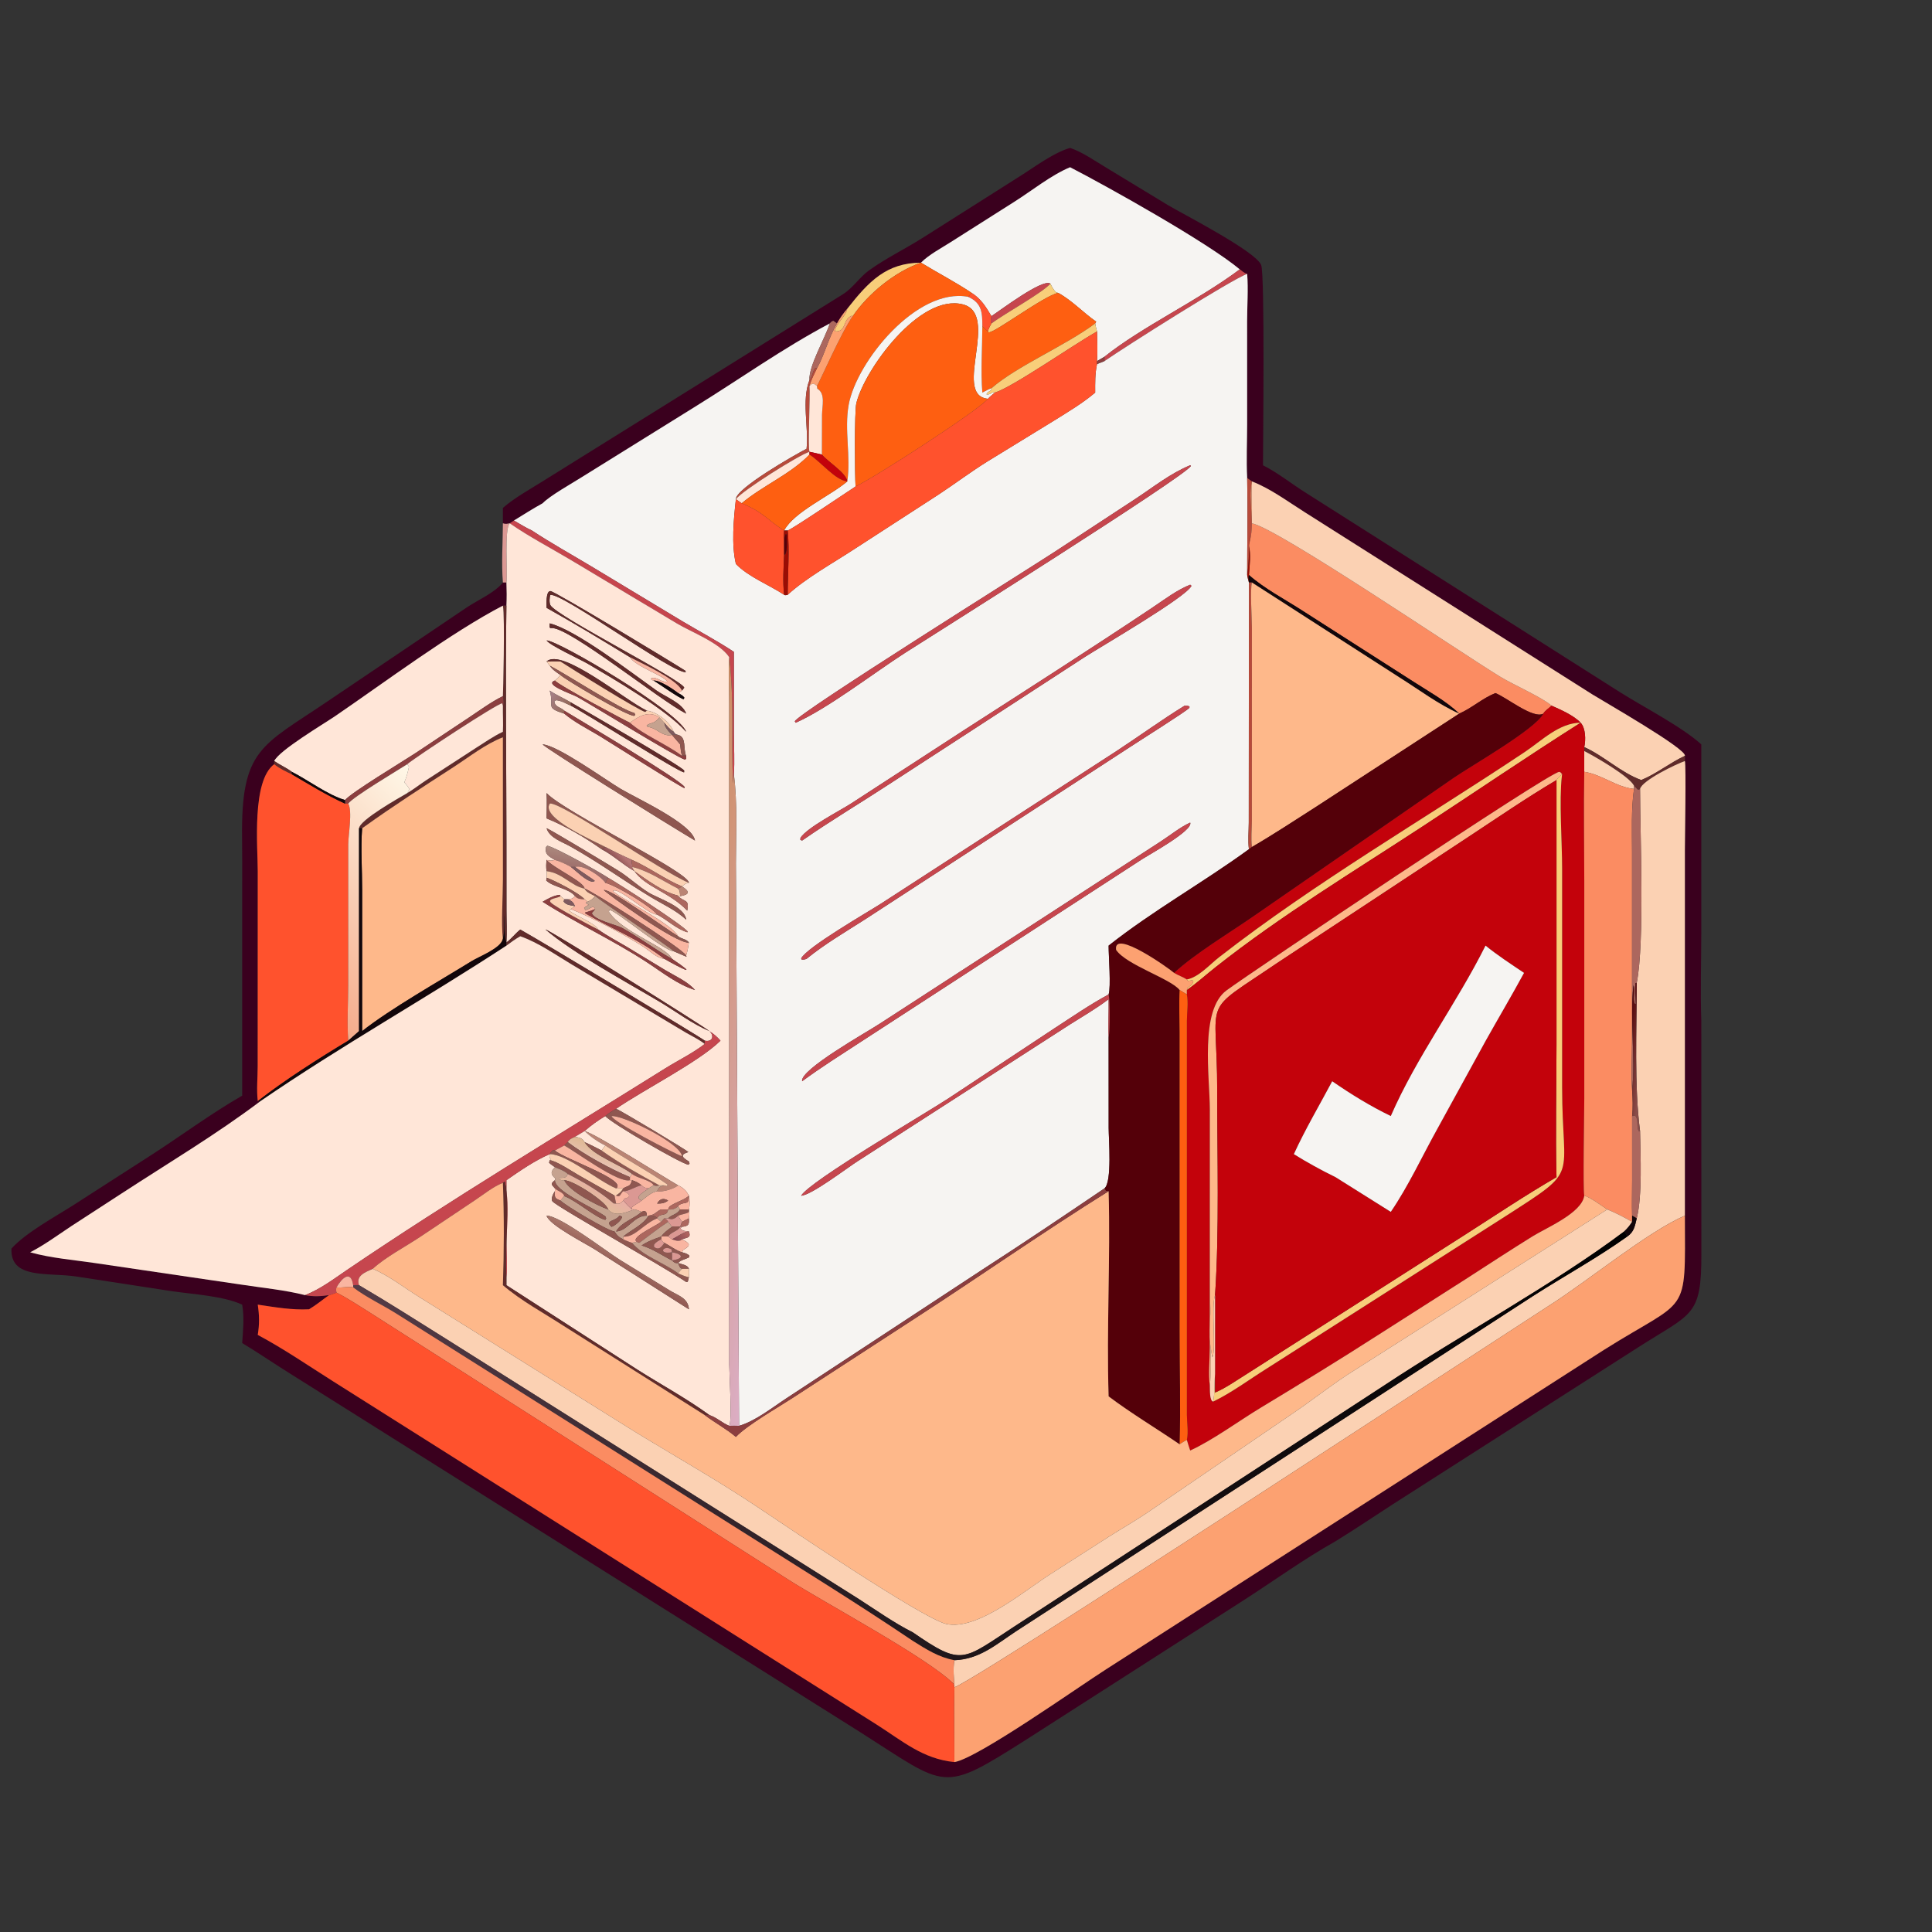 <svg width="100" height="100" viewBox="0 0 100 100" fill="none" xmlns="http://www.w3.org/2000/svg">
<rect x="0" y="0" width="100" height="100" fill="#333333" stroke="none"/>
<path d="M47.669 13.597C45.877 13.611 44.97 14.561 43.855 15.981C43.647 16.217 43.475 16.468 43.322 16.742L43.133 16.606C43.034 16.641 43.019 16.662 42.95 16.742C40.532 18.019 38.261 19.642 35.934 21.08L30.096 24.708C29.578 25.037 28.469 25.655 28.087 26.05C27.581 26.329 27.092 26.639 26.6 26.943L26.384 27.087C26.252 27.113 26.162 27.137 26.03 27.087V26.288C26.625 25.773 27.351 25.372 28.018 24.956L43.629 15.231C44.151 14.902 44.486 14.352 44.981 13.994C45.835 13.379 46.83 12.893 47.725 12.331L52.757 9.143C53.52 8.668 54.528 7.899 55.388 7.656C56.025 7.87 56.632 8.303 57.208 8.647L60.441 10.61C61.22 11.077 64.986 12.999 65.276 13.713C65.477 14.205 65.372 23.065 65.372 24.083C66.144 24.471 66.859 25.051 67.596 25.511L83.86 35.834C85.049 36.584 87.064 37.623 88.059 38.53L88.058 48.26C88.057 49.784 88.006 51.328 88.059 52.851L88.062 64.894C88.073 68.159 87.581 67.951 84.815 69.723L72.12 77.843C71.122 78.487 70.138 79.154 69.126 79.776C67.499 80.689 65.964 81.801 64.395 82.813L53.113 90.046C48.707 92.84 49.055 92.538 44.531 89.66L14.918 71.036C14.12 70.537 13.343 70.001 12.536 69.517C12.58 68.851 12.65 68.193 12.536 67.529C11.575 67.08 9.997 66.992 8.912 66.834L3.931 66.069C2.444 65.853 0.524 66.222 0.593 64.627C1.338 63.797 2.841 62.99 3.812 62.368L7.843 59.776C9.408 58.766 10.922 57.637 12.536 56.71L12.536 45.781C12.536 44.99 12.541 44.199 12.53 43.408C12.469 38.75 13.524 38.627 16.974 36.288L24.181 31.426C24.758 31.045 25.594 30.686 26.03 30.151H26.212C26.228 30.552 26.231 30.948 26.212 31.349H26.03C23.379 32.723 19.879 35.342 17.333 37.078C16.758 37.47 14.443 38.845 14.193 39.392V39.554C13.021 40.424 13.341 43.84 13.341 45.106L13.338 55.187C13.337 55.77 13.272 56.419 13.343 56.992H13.485C11.198 58.717 8.7 60.205 6.301 61.769L3.69 63.465C2.994 63.926 2.305 64.437 1.562 64.819C2.627 65.12 3.817 65.212 4.912 65.375L12.482 66.49C13.575 66.659 14.72 66.764 15.792 67.036C16.229 67.121 16.593 67.1 17.031 67.036C16.688 67.279 16.357 67.557 15.996 67.77C15.101 67.817 14.225 67.659 13.343 67.529C13.426 68.1 13.434 68.528 13.343 69.095C14.68 69.809 15.953 70.683 17.234 71.493L45.375 89.264C46.715 90.115 47.764 91.043 49.399 91.205C50.597 91.015 55.808 87.321 57.258 86.398L83.009 69.876C87.432 67.088 87.226 68.233 87.209 62.922L87.209 43.995C87.209 43.506 87.279 39.604 87.209 39.392V39.123C87.324 38.773 82.953 36.28 82.42 35.944L67.541 26.517C66.671 25.972 65.756 25.284 64.799 24.919L64.554 24.744C64.505 23.828 64.552 22.885 64.552 21.967L64.551 16.632C64.551 15.825 64.617 14.977 64.554 14.177C64.408 14.142 64.289 14.031 64.17 13.943C62.514 12.557 57.318 9.651 55.388 8.658C54.417 9.058 53.41 9.871 52.511 10.44L49.225 12.524C48.722 12.848 48.088 13.176 47.669 13.597Z" fill="#3A001E"/>
<path d="M47.669 13.595C48.088 13.174 48.722 12.846 49.225 12.522L52.511 10.438C53.41 9.87 54.417 9.057 55.388 8.656C57.318 9.65 62.514 12.556 64.17 13.942C61.984 15.578 59.128 16.896 57.167 18.465L56.783 18.69C56.816 18.185 56.795 17.662 56.783 17.155C56.741 17.016 56.711 16.884 56.687 16.741L56.739 16.65C56.073 16.188 55.484 15.547 54.773 15.16L54.66 15.13C54.525 14.991 54.453 14.857 54.369 14.683C53.983 14.389 51.763 16.072 51.317 16.363C51.025 15.876 50.784 15.47 50.291 15.16C49.454 14.597 48.53 14.124 47.669 13.595Z" fill="#F6F4F2"/>
<path d="M43.855 15.98C44.97 14.56 45.877 13.61 47.669 13.596C46.326 14.062 44.933 15.196 44.141 16.363L44.085 16.344C43.596 16.535 43.841 17.177 43.22 17.156C43.218 16.786 43.773 16.4 43.855 15.98Z" fill="#F8CE7A"/>
<path d="M44.141 16.363C44.933 15.196 46.326 14.062 47.669 13.596C48.53 14.124 49.454 14.598 50.291 15.161L50.11 15.362C47.455 14.863 44.33 18.721 43.927 20.955C43.692 22.262 44.049 23.621 43.855 24.917C43.786 24.461 42.853 23.909 42.543 23.531L42.548 21.479C42.551 21.03 42.743 20.369 42.303 20.118L42.287 19.975C42.37 19.888 43.556 17.165 44.141 16.363Z" fill="#FE5F11"/>
<path d="M64.17 13.941C64.289 14.029 64.408 14.14 64.553 14.175C63.754 14.454 58.209 17.965 57.167 18.69V18.464C59.128 16.896 61.983 15.578 64.17 13.941Z" fill="#C6464E"/>
<path d="M57.167 18.691C58.209 17.966 63.754 14.454 64.554 14.176C64.617 14.977 64.551 15.825 64.551 16.631L64.552 21.966C64.552 22.884 64.505 23.827 64.554 24.743C64.589 26.413 64.552 28.089 64.554 29.76C64.579 29.893 64.602 30.021 64.644 30.15L64.636 42.581C64.634 43.022 64.584 43.521 64.644 43.955C62.279 45.68 59.675 47.13 57.382 48.945C57.381 49.502 57.511 51.068 57.382 51.472C56.417 51.991 55.491 52.633 54.571 53.229L49.11 56.84C47.953 57.605 41.906 61.133 41.466 61.89C42.002 61.864 43.876 60.427 44.414 60.088L55.364 53.036C56.039 52.608 56.747 52.202 57.382 51.717C57.392 52.371 57.35 53.037 57.382 53.688L57.384 58.384C57.384 58.935 57.57 61.17 57.167 61.511L57.092 61.561C55.008 62.971 53.011 64.316 50.888 65.688L40.714 72.369C39.973 72.853 39.107 73.551 38.254 73.801L38.09 44.7C38.092 43.17 38.178 41.593 37.984 40.075C38.03 39.394 37.988 38.682 37.987 37.996L37.984 33.738C37.131 33.175 36.213 32.688 35.334 32.165L30.602 29.312C29.58 28.699 28.524 28.113 27.531 27.458C27.212 27.313 26.905 27.116 26.6 26.942C27.092 26.639 27.581 26.328 28.087 26.049C28.469 25.654 29.578 25.036 30.096 24.708L35.934 21.079C38.261 19.642 40.532 18.019 42.95 16.741C42.714 17.491 41.85 18.954 41.898 19.667C41.481 20.737 41.864 22.101 41.748 23.229C41.166 23.526 38.073 25.288 38.089 25.84C37.974 26.867 37.85 28.181 38.089 29.189C38.736 29.861 39.803 30.268 40.586 30.786C40.646 30.828 40.701 30.797 40.771 30.786C41.726 29.911 43.116 29.145 44.217 28.423L48.584 25.595C49.428 25.039 50.232 24.432 51.09 23.897L54.562 21.768C55.284 21.317 56.036 20.872 56.687 20.32C56.684 19.822 56.676 19.332 56.783 18.843L57.167 18.691ZM61.604 24.082C60.586 24.497 59.7 25.209 58.787 25.81L54.572 28.573C53.074 29.55 41.275 36.931 41.139 37.337L41.187 37.409C42.86 36.663 45.23 34.829 46.832 33.801C48.438 32.772 61.349 24.657 61.642 24.117L61.604 24.082ZM61.604 30.264C60.911 30.54 60.287 31.022 59.669 31.435C56.454 33.584 53.19 35.67 49.938 37.765L44.061 41.584C43.482 41.959 41.775 42.829 41.433 43.366L41.425 43.472L41.518 43.507C42.965 42.498 44.493 41.589 45.97 40.623L56.156 34.001C56.967 33.478 61.422 30.893 61.671 30.322L61.604 30.264ZM61.317 36.525C60.12 37.263 58.982 38.091 57.808 38.863L45.594 46.776C44.949 47.192 41.764 49.023 41.469 49.607L41.492 49.665C41.595 49.674 41.651 49.667 41.748 49.629C42.679 48.867 43.74 48.249 44.752 47.601L58.479 38.672C58.904 38.387 61.398 36.823 61.564 36.636L61.568 36.566C61.474 36.525 61.419 36.52 61.317 36.525ZM61.604 42.577C61.084 42.814 60.595 43.215 60.113 43.53L45.524 52.993C44.861 53.429 41.396 55.363 41.518 55.965C42.484 55.251 43.502 54.614 44.507 53.956L59.148 44.45C59.465 44.242 61.767 42.984 61.604 42.577Z" fill="#F6F4F2"/>
<path d="M51.317 16.364C51.763 16.074 53.983 14.391 54.369 14.685C53.898 15.196 52.034 16.211 51.317 16.742C51.246 16.615 51.295 16.505 51.317 16.364Z" fill="#C6464E"/>
<path d="M54.369 14.684C54.453 14.857 54.525 14.992 54.66 15.13L54.773 15.161C54.065 15.287 51.438 17.264 51.174 17.201L51.133 17.156C51.168 17.005 51.245 16.877 51.317 16.741C52.034 16.21 53.898 15.195 54.369 14.684Z" fill="#F8CE7A"/>
<path d="M50.291 15.16C50.784 15.47 51.025 15.875 51.317 16.362C51.295 16.503 51.246 16.613 51.317 16.741C51.245 16.876 51.168 17.005 51.133 17.155L50.846 16.888C50.844 16.176 50.828 15.686 50.11 15.361L50.291 15.16Z" fill="#FF522D"/>
<path d="M51.133 17.155L51.174 17.2C51.438 17.264 54.065 15.286 54.773 15.16C55.484 15.547 56.073 16.188 56.739 16.65L56.686 16.741C55.114 17.911 52.625 18.95 51.317 20.096C51.16 20.143 50.994 20.248 50.846 20.32C50.757 19.215 50.843 18.004 50.846 16.888L51.133 17.155Z" fill="#FE5F11"/>
<path d="M43.855 24.918C44.049 23.621 43.692 22.263 43.927 20.955C44.33 18.721 47.455 14.864 50.11 15.362C50.828 15.687 50.844 16.177 50.846 16.889C50.843 18.004 50.758 19.216 50.846 20.32C50.994 20.249 51.16 20.144 51.317 20.097L51.303 20.193C51.206 20.259 51.098 20.297 51.061 20.411C51.277 20.455 51.334 20.249 51.492 20.32C51.373 20.424 51.239 20.526 51.133 20.642L51.064 20.631C49.339 20.358 51.755 16.264 49.849 15.758C47.613 15.166 44.742 19.137 44.323 20.874C44.223 21.287 44.247 24.583 44.283 25.18C43.815 25.485 40.998 27.391 40.771 27.458H40.586C41.095 26.494 42.985 25.659 43.855 24.918Z" fill="#F6F4F2"/>
<path d="M44.283 25.18C44.247 24.584 44.223 21.288 44.323 20.874C44.742 19.138 47.613 15.166 49.848 15.759C51.755 16.265 49.339 20.359 51.064 20.632L51.133 20.642C50.674 21.232 45.209 24.756 44.283 25.18Z" fill="#FE5F11"/>
<path d="M43.322 16.741C43.475 16.467 43.647 16.216 43.855 15.98C43.773 16.4 43.218 16.786 43.22 17.157C43.841 17.177 43.596 16.535 44.085 16.344L44.141 16.363C43.556 17.166 42.37 19.889 42.287 19.975L42.136 19.868C41.997 19.865 42.002 19.881 41.898 19.975C41.983 19.655 42.145 19.358 42.287 19.061C42.674 18.377 42.876 17.504 43.322 16.741Z" fill="#FCA171"/>
<path d="M42.95 16.741C43.019 16.661 43.034 16.64 43.133 16.605L43.322 16.741C42.876 17.504 42.674 18.377 42.287 19.061L42.196 19.051C42.06 19.224 42.04 19.541 41.898 19.667C41.85 18.953 42.714 17.49 42.95 16.741Z" fill="#AC675E"/>
<path d="M51.317 20.098C52.625 18.951 55.114 17.912 56.686 16.742C56.711 16.886 56.741 17.018 56.783 17.157C55.541 17.854 52.398 20.05 51.492 20.321C51.334 20.25 51.277 20.455 51.061 20.411C51.098 20.297 51.206 20.259 51.303 20.194L51.317 20.098Z" fill="#F8CE7A"/>
<path d="M51.492 20.32C52.398 20.05 55.541 17.853 56.783 17.156C56.795 17.662 56.816 18.185 56.783 18.691V18.843C56.676 19.332 56.684 19.822 56.686 20.32C56.036 20.872 55.284 21.318 54.562 21.769L51.09 23.897C50.232 24.432 49.427 25.04 48.584 25.596L44.217 28.423C43.116 29.145 41.726 29.911 40.771 30.786C40.771 29.755 40.873 28.45 40.771 27.458C40.998 27.391 43.815 25.485 44.283 25.18C45.209 24.756 50.674 21.231 51.133 20.642C51.239 20.526 51.373 20.424 51.492 20.32Z" fill="#FF522D"/>
<path d="M56.783 18.69L57.167 18.465V18.69L56.783 18.843V18.69Z" fill="#8C3E3F"/>
<path d="M41.898 19.667C42.04 19.54 42.06 19.224 42.196 19.051L42.287 19.06C42.145 19.358 41.983 19.655 41.898 19.975C41.941 20.498 41.807 23.179 41.898 23.385C41.372 23.536 38.395 25.41 38.089 25.84C38.073 25.288 41.166 23.526 41.748 23.229C41.864 22.101 41.481 20.737 41.898 19.667Z" fill="#B74A3B"/>
<path d="M41.899 19.975C42.002 19.88 41.997 19.865 42.136 19.867L42.287 19.975L42.303 20.118C42.743 20.369 42.551 21.03 42.548 21.479L42.543 23.531C42.331 23.473 42.113 23.433 41.899 23.385C41.807 23.179 41.941 20.498 41.899 19.975Z" fill="#FFE6D8"/>
<path d="M38.089 25.84C38.395 25.41 41.372 23.536 41.898 23.385V23.531C40.908 24.551 39.486 25.13 38.39 26.049L38.089 25.84Z" fill="#FFE6D8"/>
<path d="M41.898 23.531V23.385C42.113 23.432 42.331 23.473 42.543 23.531C42.853 23.909 43.786 24.461 43.855 24.917C43.231 24.858 42.476 23.888 41.898 23.531Z" fill="#C3020B"/>
<path d="M41.898 23.531C42.476 23.889 43.231 24.859 43.855 24.918C42.985 25.659 41.095 26.494 40.586 27.458C39.745 26.955 39.578 26.539 38.39 26.049C39.486 25.13 40.908 24.551 41.898 23.531Z" fill="#FE5F11"/>
<path d="M41.187 37.409L41.139 37.337C41.275 36.931 53.074 29.55 54.572 28.573L58.787 25.81C59.7 25.209 60.586 24.497 61.604 24.082L61.642 24.117C61.349 24.656 48.438 32.772 46.832 33.801C45.23 34.829 42.86 36.663 41.187 37.409Z" fill="#C6464E"/>
<path d="M64.553 24.742L64.799 24.917C64.576 25.932 65.001 27.04 64.644 28.19L64.68 27.555C64.642 28.283 64.673 29.041 64.553 29.759C64.552 28.088 64.589 26.412 64.553 24.742Z" fill="#B74A3B"/>
<path d="M64.799 24.918C64.759 25.637 64.803 26.367 64.799 27.087C66.102 27.334 75.384 33.636 77.632 35.017C78.303 35.429 79.832 36.101 80.308 36.525C80.203 36.629 79.929 36.816 79.884 36.937C79.361 37.237 77.953 36.078 77.4 35.874C76.727 36.143 76.184 36.649 75.529 36.937C74.867 36.295 73.93 35.783 73.157 35.282L67.357 31.572C66.475 31.006 65.427 30.456 64.644 29.76C64.686 29.174 64.749 28.785 64.644 28.191C65.001 27.04 64.576 25.933 64.799 24.918Z" fill="#FB8C62"/>
<path d="M64.799 27.087C64.803 26.367 64.759 25.637 64.799 24.918C65.756 25.284 66.671 25.971 67.541 26.517L82.42 35.943C82.953 36.279 87.324 38.773 87.209 39.123C86.423 39.487 85.759 40.042 84.952 40.375C83.898 39.996 83.027 39.13 82.001 38.669C82.084 38.293 82.076 37.697 81.815 37.409C81.451 37.026 80.788 36.737 80.308 36.525C79.832 36.101 78.303 35.429 77.632 35.017C75.384 33.636 66.102 27.334 64.799 27.087Z" fill="#FBD1B3"/>
<path d="M38.089 25.84L38.39 26.049C39.578 26.539 39.745 26.954 40.586 27.458C40.572 27.628 40.57 27.786 40.586 27.956V28.707C40.558 29.38 40.51 30.118 40.586 30.786C39.803 30.267 38.736 29.861 38.089 29.189C37.85 28.18 37.975 26.867 38.089 25.84Z" fill="#FF522D"/>
<path d="M26.384 27.088L26.6 26.943C26.905 27.117 27.212 27.314 27.531 27.459C28.524 28.114 29.58 28.7 30.602 29.313L35.334 32.166C36.213 32.689 37.131 33.176 37.984 33.739L37.987 37.997C37.988 38.683 38.03 39.395 37.984 40.076L37.944 40.542C37.828 38.199 38.022 36.459 37.744 34.019C37.263 33.274 35.781 32.716 35.019 32.261L29.524 28.972C28.481 28.353 27.382 27.778 26.384 27.088Z" fill="#C6464E"/>
<path d="M26.03 27.086C26.162 27.135 26.252 27.112 26.384 27.086C26.094 27.376 26.281 29.623 26.212 30.149H26.03C25.948 29.151 26.026 28.09 26.03 27.086Z" fill="#DB9893"/>
<path d="M26.212 30.149C26.281 29.623 26.094 27.376 26.384 27.086C27.381 27.776 28.481 28.351 29.524 28.971L35.019 32.259C35.781 32.715 37.263 33.273 37.744 34.017C37.7 34.809 37.741 35.617 37.742 36.411L37.745 70.64C37.745 71.088 37.904 73.557 37.744 73.8C37.379 73.653 37.103 73.371 36.717 73.242C35.528 72.378 34.213 71.667 32.971 70.879L26.212 66.521V66.113C26.266 65.58 26.218 65.004 26.217 64.466L26.212 61.086C26.905 60.607 27.677 60.069 28.453 59.737C28.433 59.847 28.433 59.919 28.507 60.003L28.453 60.052L28.419 60.182C28.511 60.273 28.622 60.334 28.722 60.414C28.493 60.649 28.493 60.786 28.747 60.999L28.722 61.086C28.476 61.286 28.539 61.297 28.722 61.51V61.654C28.647 61.763 28.493 62.053 28.596 62.182C28.825 62.469 34.306 65.532 35.513 66.352L35.598 66.344C35.62 66.267 35.641 66.192 35.657 66.113C35.67 65.96 35.68 65.825 35.657 65.673C35.606 65.475 35.265 65.432 35.099 65.373C35.206 65.223 35.5 65.174 35.669 65.075L35.683 64.998C35.58 64.883 35.444 64.859 35.301 64.817L35.365 64.694C35.807 64.456 35.693 64.341 35.301 64.147C35.576 64.04 35.781 64.088 35.657 63.737C35.504 63.724 35.309 63.724 35.22 63.58L35.301 63.499C35.634 63.462 35.68 63.394 35.657 63.061C35.681 62.892 35.702 62.764 35.657 62.598C35.717 62.371 35.703 62.108 35.657 61.88L35.514 61.654C35.389 61.525 35.265 61.423 35.099 61.353C34.349 60.923 30.757 58.641 30.257 58.544C30.598 58.244 30.941 58 31.33 57.766C31.612 58.117 35.254 60.237 35.633 60.286L35.69 60.23L35.667 60.127C35.422 59.967 35.142 59.811 35.535 59.664L35.626 59.631C35.595 59.565 32.168 57.499 31.888 57.39C33.302 56.413 36.182 54.96 37.293 53.864C37.117 53.664 36.941 53.512 36.717 53.369C36.155 52.947 28.427 48.118 28.234 48.109C29.664 49.341 32.514 50.877 34.161 51.861C34.991 52.357 35.829 52.992 36.717 53.369C36.996 53.616 36.873 53.952 36.476 53.864C36.398 53.765 27.939 48.669 26.93 48.114L26.93 48.113C26.669 48.319 26.478 48.587 26.212 48.782C26.249 48.232 26.215 47.658 26.215 47.105L26.213 43.636C26.211 39.543 26.153 35.439 26.212 31.348C26.231 30.946 26.228 30.551 26.212 30.149ZM28.291 31.461C29.75 32.281 31.18 33.143 32.607 34.017C32.871 34.486 34.392 34.983 34.542 35.277C34.205 35.342 33.996 34.986 33.699 35.116L33.718 35.188C33.746 35.197 33.803 35.224 33.832 35.224C34.039 35.342 35.252 36.212 35.393 36.188L35.422 36.106C35.335 35.987 35.225 35.939 35.099 35.873L35.301 35.744L35.415 35.596C35.344 35.205 28.793 31.897 28.488 31.322C28.423 31.201 28.438 30.914 28.487 30.791C29.132 30.691 34.908 34.924 35.499 34.786L35.473 34.717C34.886 34.337 28.703 30.591 28.49 30.593C28.241 30.595 28.291 31.307 28.291 31.461ZM28.291 34.24L28.453 34.452C28.601 34.669 28.796 34.794 29.011 34.938C28.921 35.039 28.837 35.151 28.722 35.224C28.127 35.429 29.579 35.91 29.864 36.064C30.527 36.424 35.086 39.239 35.446 39.314L35.519 39.275L35.514 39.122C35.351 38.757 35.547 38.161 35.099 38.038C34.953 38 34.956 38 34.869 37.876C34.673 37.386 34.021 36.844 33.477 36.782C32.353 36.244 29.072 33.501 28.291 34.24ZM29.546 36.357C29.194 36.144 28.787 35.975 28.453 35.744C28.703 36.582 28.179 36.616 29.205 36.936C29.732 37.379 30.381 37.707 30.973 38.058C31.338 38.274 35.308 40.797 35.434 40.793L35.438 40.741C35.231 40.359 29.986 37.258 29.205 36.782C29.004 36.587 28.731 36.614 28.69 36.301L28.784 36.242C29.046 36.261 29.305 36.423 29.546 36.524C30.14 36.815 35.235 40.033 35.411 39.975L35.413 39.882C35.259 39.643 30.033 36.635 29.546 36.357ZM28.291 42.358C29.266 42.759 30.28 43.343 31.137 43.954C31.747 44.272 32.243 44.756 32.837 45.089C33.391 45.902 34.664 46.182 35.571 47.133C35.691 46.525 35.429 46.708 35.099 46.384H35.204C35.711 46.305 35.709 46.139 35.301 45.883C35.423 45.771 35.492 45.722 35.657 45.693C35.626 45.113 29.227 42.048 28.291 41.05C28.318 41.482 28.294 41.925 28.291 42.358ZM31.474 45.431C31.058 45.154 28.767 43.864 28.328 43.774L28.264 43.841C28.187 44.233 28.41 44.321 28.722 44.51C28.552 44.555 28.461 44.553 28.291 44.51C28.269 44.712 28.259 44.887 28.291 45.089C28.301 45.204 28.317 45.317 28.291 45.431L28.273 45.575C28.64 45.925 29.455 45.98 29.762 46.384C29.625 46.519 29.575 46.536 29.383 46.546H29.205C29.146 46.486 29.077 46.436 29.011 46.384L28.979 46.316C28.65 46.35 28.369 46.51 28.087 46.675C29.834 47.788 31.725 48.66 33.463 49.793C34.265 50.315 35.05 50.951 35.973 51.243C35.598 50.806 34.956 50.525 34.463 50.231L32.434 49.002C31.948 48.713 31.426 48.443 30.966 48.114C30.8 47.781 29.799 47.407 29.451 47.136L29.546 47.053C30.643 47.484 32.333 48.383 33.29 48.994C33.608 49.196 33.999 49.602 34.385 49.628C35.222 50.106 36.271 50.634 34.781 49.628C34.461 48.965 32.231 48.28 31.518 47.199L31.54 47.096C31.841 47.089 34.352 49.218 34.869 49.237L35.535 49.523L35.514 49.454C35.589 49.231 35.623 49.014 35.657 48.782C35.512 48.593 35.286 48.611 35.099 48.459C34.75 47.807 32.428 46.684 31.722 46.128C31.909 45.816 33.581 47.367 34.013 47.338C34.56 47.623 34.967 48.058 35.574 48.255L35.601 48.22C35.244 47.81 32.123 45.806 31.474 45.431ZM28.453 32.265L28.448 32.472C28.514 32.529 28.467 32.506 28.569 32.506C29.519 32.505 34.162 36.252 35.514 36.936C35.341 36.4 34.422 36.055 33.981 35.742C32.637 34.787 29.82 32.61 28.453 32.265ZM28.291 33.148C28.457 33.409 30.034 34.125 30.441 34.365C31.766 35.146 34.497 36.732 35.514 37.876C35.177 36.87 28.924 33.159 28.291 33.148ZM28.087 38.528C28.197 38.714 34.627 42.706 35.973 43.506C35.82 42.627 32.97 41.334 32.121 40.829C31.308 40.344 28.882 38.589 28.087 38.528ZM28.291 42.87C28.438 43.368 29.109 43.579 29.524 43.812C31.048 44.669 32.236 45.551 33.67 46.423C34.242 46.771 35.039 47.137 35.514 47.604C35.457 46.93 34.057 46.5 33.574 46.202C33.035 45.869 32.568 45.421 32.028 45.08C31.744 44.9 28.479 42.927 28.291 42.87ZM28.291 62.92C28.408 63.401 30.319 64.368 30.785 64.666L35.657 67.769C35.62 67.178 35.097 67.062 34.643 66.78L32.08 65.206C31.34 64.741 29.008 62.937 28.291 62.92Z" fill="#FFE6D8"/>
<path d="M40.586 27.958C40.57 27.787 40.572 27.63 40.586 27.459H40.771C40.873 28.45 40.771 29.756 40.771 30.787C40.701 30.798 40.646 30.829 40.586 30.787C40.51 30.119 40.558 29.382 40.586 28.708L40.642 28.696C40.769 28.442 40.72 27.953 40.713 27.664L40.653 27.66L40.665 27.631L40.586 27.958Z" fill="#9A0D04"/>
<path d="M64.553 29.76C64.673 29.042 64.642 28.284 64.68 27.557L64.644 28.191C64.749 28.785 64.686 29.175 64.644 29.76C64.609 29.896 64.631 30.013 64.644 30.15C64.602 30.022 64.579 29.893 64.553 29.76Z" fill="#9A0D04"/>
<path d="M40.586 27.956L40.665 27.629L40.652 27.658L40.713 27.663C40.72 27.952 40.768 28.44 40.642 28.694L40.586 28.707V27.956Z" fill="#540009"/>
<path d="M64.644 30.15C64.631 30.012 64.61 29.895 64.644 29.76C65.427 30.455 66.475 31.005 67.357 31.572L73.157 35.282C73.93 35.783 74.867 36.295 75.529 36.937C74.462 36.464 73.458 35.705 72.467 35.083L64.799 30.15H64.644Z" fill="#12060A"/>
<path d="M64.644 30.15H64.799C64.7 30.492 64.797 32.044 64.798 32.51L64.796 42.494C64.793 42.933 64.744 43.406 64.799 43.84L64.644 43.955C64.583 43.521 64.634 43.022 64.636 42.582L64.644 30.15Z" fill="#B74A3B"/>
<path d="M64.799 43.84C64.744 43.406 64.793 42.933 64.796 42.494L64.798 32.51C64.797 32.044 64.7 30.492 64.799 30.15L72.467 35.084C73.458 35.706 74.462 36.465 75.528 36.938L68.072 41.791C66.989 42.482 65.91 43.196 64.799 43.84Z" fill="#FEB88A"/>
<path d="M41.518 43.506L41.425 43.472L41.433 43.365C41.775 42.828 43.482 41.959 44.062 41.583L49.938 37.765C53.19 35.67 56.454 33.584 59.669 31.435C60.288 31.021 60.911 30.54 61.604 30.264L61.671 30.322C61.422 30.892 56.967 33.478 56.156 34L45.97 40.623C44.493 41.589 42.965 42.497 41.518 43.506Z" fill="#C6464E"/>
<path d="M32.607 34.018C31.18 33.144 29.75 32.281 28.291 31.462C28.291 31.308 28.241 30.596 28.49 30.594C28.703 30.592 34.886 34.338 35.473 34.718L35.499 34.786C34.908 34.925 29.132 30.692 28.487 30.791C28.438 30.915 28.423 31.201 28.488 31.322C28.793 31.898 35.344 35.206 35.415 35.597L35.301 35.745L35.281 35.709C34.948 35.116 33.254 34.354 32.607 34.018Z" fill="#612B2A"/>
<path d="M26.03 31.348H26.212C26.153 35.44 26.211 39.543 26.213 43.636L26.215 47.106C26.215 47.658 26.249 48.232 26.212 48.782C26.07 48.378 26.144 47.762 26.117 47.322C26.093 47.751 26.135 48.17 26.03 48.593C25.935 47.835 26.032 46.34 26.032 45.492L26.03 38.161C25.141 38.5 24.29 39.176 23.492 39.692C21.836 40.765 20.418 41.671 18.819 42.817L18.744 42.87C18.687 42.865 18.64 42.855 18.584 42.87C18.617 42.441 20.64 41.304 21.08 41.05C21.408 40.855 21.726 40.604 22.047 40.393L24.663 38.694C25.107 38.411 25.554 38.102 26.03 37.876C26.053 37.428 26.022 36.974 26.03 36.525C26.101 36.361 26.047 36.208 26.03 36.032C26.037 36.02 26.143 31.922 26.03 31.348Z" fill="#612B2A"/>
<path d="M14.193 39.391C14.443 38.843 16.758 37.468 17.332 37.077C19.879 35.34 23.379 32.722 26.03 31.348C26.143 31.922 26.037 36.02 26.03 36.032C25.426 36.33 24.861 36.747 24.301 37.12L21.488 38.992C20.777 39.458 18.24 40.981 17.858 41.41C16.95 41.14 15.964 40.386 15.101 39.947C14.827 39.74 14.481 39.592 14.193 39.391Z" fill="#FFE6D8"/>
<path d="M35.514 36.937C34.162 36.253 29.519 32.506 28.569 32.507C28.467 32.507 28.514 32.531 28.448 32.473L28.453 32.266C29.82 32.611 32.637 34.788 33.981 35.743C34.422 36.056 35.341 36.401 35.514 36.937Z" fill="#612B2A"/>
<path d="M35.514 37.876C34.497 36.733 31.766 35.147 30.441 34.366C30.034 34.126 28.457 33.409 28.291 33.148C28.924 33.159 35.177 36.87 35.514 37.876Z" fill="#612B2A"/>
<path d="M37.744 34.018C38.022 36.457 37.828 38.198 37.944 40.541L37.984 40.075C38.178 41.593 38.092 43.169 38.09 44.7L38.254 73.8C38.085 73.791 37.913 73.799 37.744 73.8C37.904 73.557 37.745 71.088 37.745 70.641L37.742 36.411C37.741 35.618 37.7 34.81 37.744 34.018Z" fill="url(#paint0_linear_11426_25097)"/>
<path d="M28.291 34.241C29.072 33.502 32.353 36.244 33.477 36.782L33.401 36.85C33.164 36.837 29.469 34.542 29.011 34.241C28.772 34.229 28.53 34.239 28.291 34.241Z" fill="#612B2A"/>
<path d="M32.607 34.018C33.254 34.354 34.948 35.116 35.281 35.709L35.301 35.744L35.099 35.874C34.836 35.663 34.155 35.21 33.831 35.224C33.802 35.225 33.746 35.198 33.718 35.188L33.699 35.116C33.996 34.986 34.205 35.342 34.542 35.277C34.392 34.984 32.871 34.486 32.607 34.018Z" fill="#F9B5A1"/>
<path d="M28.453 34.453L28.291 34.242C28.53 34.24 28.772 34.23 29.011 34.242C29.469 34.544 33.164 36.838 33.401 36.851L33.477 36.783C34.021 36.845 34.673 37.388 34.869 37.877C34.668 37.746 34.536 37.592 34.385 37.41C34.308 37.311 34.216 37.225 34.129 37.136C33.604 36.766 33.075 37.057 32.607 37.41C32.532 37.395 28.913 35.472 28.722 35.226C28.837 35.152 28.921 35.041 29.011 34.939C29.24 35.166 32.351 37.017 32.821 37.054L32.882 36.999L32.832 36.9C32.217 36.783 29.257 34.862 28.453 34.453Z" fill="#FBD1B3"/>
<path d="M28.453 34.453C29.257 34.862 32.217 36.783 32.832 36.9L32.882 36.999L32.821 37.054C32.351 37.016 29.24 35.166 29.011 34.939C28.796 34.796 28.601 34.67 28.453 34.453Z" fill="#8F5750"/>
<path d="M35.513 39.122L35.519 39.276L35.446 39.315C35.086 39.239 30.527 36.425 29.863 36.065C29.579 35.91 28.126 35.43 28.722 35.225C28.913 35.471 32.532 37.394 32.607 37.408C33.336 38.061 34.476 38.502 35.3 39.122C35.396 39.1 35.414 39.097 35.513 39.122Z" fill="#8C3E3F"/>
<path d="M33.831 35.225C34.155 35.211 34.836 35.664 35.099 35.874C35.225 35.94 35.335 35.988 35.422 36.107L35.393 36.189C35.252 36.213 34.039 35.343 33.831 35.225Z" fill="#12060A"/>
<path d="M28.453 35.744C28.787 35.975 29.194 36.144 29.546 36.357V36.525C29.305 36.424 29.046 36.261 28.784 36.242L28.69 36.301C28.731 36.614 29.004 36.587 29.205 36.782C29.196 36.842 29.178 36.88 29.205 36.937C28.179 36.616 28.703 36.582 28.453 35.744Z" fill="url(#paint1_linear_11426_25097)"/>
<path d="M75.528 36.938C76.184 36.65 76.727 36.144 77.4 35.875C77.953 36.078 79.361 37.237 79.884 36.938C79.491 37.737 76.137 39.647 75.249 40.259L64.848 47.448C63.591 48.317 61.859 49.356 60.769 50.357C60.554 50.159 57.602 48.045 57.77 49.167C58.294 49.946 60.602 50.658 61.058 51.245C61.019 51.969 61.053 52.706 61.056 53.431L61.058 68.952C61.058 70.882 61.112 72.829 61.058 74.758C59.843 73.928 58.555 73.16 57.382 72.277C57.271 68.742 57.481 65.195 57.382 61.656L57.242 61.638L57.167 61.512C57.57 61.171 57.384 58.936 57.384 58.385L57.382 53.689C57.454 53.351 57.454 51.795 57.382 51.473C57.511 51.069 57.381 49.503 57.382 48.946C59.675 47.132 62.279 45.681 64.644 43.956L64.799 43.841C65.909 43.196 66.989 42.482 68.072 41.791L75.528 36.938Z" fill="#540009"/>
<path d="M17.857 41.411C18.24 40.982 20.777 39.459 21.488 38.993L24.301 37.12C24.861 36.748 25.426 36.331 26.03 36.033C26.047 36.209 26.101 36.361 26.03 36.525L25.994 36.405C25.763 36.391 21.475 39.213 21.08 39.554C20.586 39.871 18.25 41.258 18.024 41.596H17.857V41.411Z" fill="#8C3E3F"/>
<path d="M21.08 39.553C21.474 39.213 25.763 36.391 25.994 36.404L26.03 36.525C26.022 36.974 26.053 37.429 26.03 37.876C25.554 38.102 25.107 38.412 24.663 38.695L22.047 40.393C21.726 40.604 21.408 40.855 21.08 41.05L21.192 40.849C20.801 40.178 20.903 40.925 21.168 39.686L21.08 39.553Z" fill="#FFE6D8"/>
<path d="M29.546 36.357C30.033 36.636 35.259 39.644 35.413 39.883L35.41 39.975C35.235 40.034 30.139 36.815 29.546 36.525V36.357Z" fill="#612B2A"/>
<path d="M79.884 36.937C79.929 36.816 80.202 36.629 80.308 36.525C80.788 36.737 81.451 37.026 81.815 37.409C80.707 37.41 79.796 38.341 78.918 38.926C73.644 42.444 68.092 45.657 63.087 49.556C62.623 49.918 62.032 50.591 61.431 50.696C61.227 50.561 60.981 50.489 60.769 50.357C61.859 49.355 63.591 48.316 64.848 47.447L75.249 40.258C76.137 39.646 79.491 37.736 79.884 36.937Z" fill="#C3020B"/>
<path d="M41.747 49.629C41.651 49.667 41.595 49.674 41.492 49.665L41.468 49.607C41.764 49.023 44.948 47.192 45.594 46.776L57.808 38.863C58.982 38.091 60.12 37.263 61.317 36.525C61.419 36.52 61.474 36.526 61.567 36.566L61.564 36.636C61.397 36.823 58.904 38.387 58.478 38.672L44.752 47.601C43.74 48.249 42.678 48.867 41.747 49.629Z" fill="#C6464E"/>
<path d="M29.205 36.938C29.178 36.882 29.196 36.844 29.205 36.783C29.986 37.26 35.231 40.361 35.438 40.742L35.433 40.795C35.308 40.798 31.338 38.276 30.973 38.059C30.381 37.709 29.732 37.381 29.205 36.938Z" fill="#8C3E3F"/>
<path d="M34.129 37.135L34.089 37.183C33.826 37.498 33.624 37.396 33.471 37.557L33.52 37.624C34.004 37.664 34.292 38.163 34.781 38.039C34.92 38.203 35.06 38.367 35.204 38.529C35.23 38.722 35.24 38.937 35.301 39.122C34.476 38.502 33.336 38.061 32.607 37.408C33.075 37.057 33.604 36.765 34.129 37.135Z" fill="#F9B5A1"/>
<path d="M34.781 38.039C34.292 38.163 34.004 37.664 33.52 37.625L33.471 37.558C33.624 37.397 33.826 37.498 34.089 37.184L34.129 37.135C34.216 37.224 34.308 37.31 34.385 37.409C34.4 37.64 34.619 37.87 34.781 38.039Z" fill="#C5A28F"/>
<path d="M81.815 37.408C79.066 39.148 76.373 40.985 73.65 42.765C70.04 45.126 66.328 47.369 62.938 50.046C62.437 50.441 61.955 50.88 61.431 51.244L61.46 51.14C61.573 51.048 61.735 50.954 61.769 50.805L61.72 50.738C61.642 50.75 61.565 50.761 61.487 50.772L61.431 50.696C62.032 50.591 62.623 49.918 63.087 49.556C68.092 45.656 73.644 42.444 78.918 38.926C79.796 38.34 80.707 37.41 81.815 37.408Z" fill="#F8CE7A"/>
<path d="M34.385 37.408C34.536 37.59 34.668 37.745 34.869 37.876C34.956 38 34.953 38.001 35.099 38.038H34.781C34.619 37.87 34.4 37.64 34.385 37.408Z" fill="#7F5A5E"/>
<path d="M61.431 51.244C61.955 50.88 62.437 50.441 62.938 50.046C66.328 47.369 70.04 45.126 73.65 42.765C76.373 40.985 79.066 39.148 81.815 37.408C82.076 37.697 82.084 38.292 82.001 38.669V38.873V39.948C81.968 41.83 82.001 43.717 82.002 45.599L82.002 56.868C82.002 57.49 81.928 61.623 82.001 61.88C81.893 62.776 80.043 63.547 79.341 63.983C78.157 64.716 76.992 65.481 75.821 66.235L71.361 69.08C69.337 70.381 67.306 71.623 65.249 72.867C64.128 73.544 62.756 74.555 61.604 75.078C61.541 74.895 61.484 74.713 61.431 74.527C61.522 74.159 61.435 73.623 61.433 73.235L61.433 52.833C61.436 52.404 61.517 51.889 61.431 51.472V51.244ZM80.854 40.075C80.807 40.021 80.778 39.949 80.7 39.952C80.181 39.969 64.749 50.326 63.482 51.263C62.085 52.295 62.619 55.743 62.621 57.445L62.619 69.777C62.616 70.408 62.537 71.122 62.622 71.742C62.63 71.899 62.596 72.51 62.793 72.546C63.752 72.086 64.669 71.398 65.575 70.832L77.951 62.934C81.831 60.437 80.856 61.161 80.855 56.276L80.855 44.954C80.855 43.578 80.695 41.442 80.842 40.168L80.854 40.075Z" fill="#C3020B"/>
<path d="M34.781 38.039H35.099C35.547 38.162 35.351 38.758 35.514 39.123C35.414 39.097 35.396 39.1 35.301 39.123C35.24 38.938 35.23 38.722 35.204 38.529C35.06 38.368 34.92 38.204 34.781 38.039Z" fill="#8F5750"/>
<path d="M18.744 42.871L18.819 42.818C20.418 41.672 21.836 40.766 23.492 39.693C24.29 39.176 25.141 38.501 26.03 38.162L26.032 45.493C26.032 46.341 25.935 47.835 26.03 48.594C25.934 49.083 24.814 49.499 24.412 49.748C22.793 50.748 20.194 52.221 18.744 53.37L18.745 46.051C18.746 45.005 18.665 43.911 18.744 42.871Z" fill="#FEB88A"/>
<path d="M35.973 43.507C34.627 42.707 28.197 38.715 28.087 38.529C28.882 38.59 31.308 40.346 32.121 40.83C32.97 41.335 35.82 42.628 35.973 43.507Z" fill="#8F5750"/>
<path d="M82.001 38.873V38.67C83.027 39.13 83.898 39.996 84.952 40.376C85.759 40.042 86.423 39.487 87.209 39.123V39.392C86.752 39.552 85.01 40.386 84.889 40.833C84.832 40.887 84.869 40.868 84.769 40.873L84.576 40.669C84.338 40.183 82.54 39.151 82.001 38.873Z" fill="#612B2A"/>
<path d="M82.001 38.873C82.54 39.15 84.338 40.183 84.576 40.669V40.833C83.677 40.753 82.913 40.089 82.001 39.948V38.873Z" fill="#FBD1B3"/>
<path d="M84.889 40.832C85.01 40.385 86.751 39.55 87.209 39.391C87.279 39.602 87.209 43.505 87.209 43.993L87.209 62.92C85.297 63.748 82.213 66.281 80.26 67.526L63.919 78.155C61.965 79.415 50.038 87.16 49.399 87.332C49.38 86.888 49.32 86.368 49.399 85.932C50.711 85.884 51.567 85.108 52.613 84.42L79.339 67.088C80.953 66.053 82.667 65.115 84.225 64.003C84.582 63.764 84.622 63.45 84.718 63.061C85.012 61.862 84.912 59.822 84.889 58.544C84.584 56.215 84.716 53.26 84.718 50.87C85.134 48.775 84.89 43.172 84.889 40.832Z" fill="#FBD1B3"/>
<path d="M14.193 39.553V39.391C14.481 39.592 14.827 39.739 15.101 39.947V40.074C14.782 39.924 14.466 39.779 14.193 39.553Z" fill="#612B2A"/>
<path d="M13.343 56.992C13.272 56.419 13.337 55.77 13.338 55.187L13.341 45.106C13.341 43.84 13.021 40.424 14.193 39.555C14.466 39.78 14.783 39.926 15.101 40.076C16 40.602 16.909 41.165 17.858 41.596H18.024C18.252 41.973 18.025 43.225 18.025 43.711L18.023 50.952C18.022 51.916 17.956 52.906 18.024 53.866C16.528 54.765 14.709 55.923 13.343 56.992Z" fill="#FF522D"/>
<path d="M18.024 41.596C18.251 41.259 20.587 39.871 21.08 39.555L21.169 39.687C20.904 40.926 20.801 40.179 21.193 40.85L21.08 41.051C20.64 41.306 18.618 42.443 18.584 42.872V53.37L18.024 53.866C17.956 52.906 18.022 51.916 18.023 50.952L18.025 43.711C18.025 43.225 18.252 41.973 18.024 41.596Z" fill="url(#paint2_linear_11426_25097)"/>
<path d="M82.001 39.947C82.913 40.088 83.677 40.752 84.576 40.832C84.425 41.903 84.474 43.011 84.474 44.091L84.474 53.895C84.473 54.728 84.426 55.59 84.477 56.42C84.507 56.868 84.528 57.319 84.477 57.765L84.478 61.117C84.48 61.714 84.458 62.327 84.477 62.92V63.241C84.055 62.999 83.643 62.782 83.192 62.598C82.832 62.364 82.4 62.027 82.001 61.88C81.928 61.622 82.002 57.49 82.002 56.867L82.002 45.599C82.001 43.716 81.968 41.829 82.001 39.947Z" fill="#FB8C62"/>
<path d="M15.101 40.074V39.947C15.964 40.385 16.95 41.14 17.858 41.41V41.595C16.909 41.163 16 40.6 15.101 40.074Z" fill="#12060A"/>
<path d="M62.622 71.743C62.538 71.123 62.616 70.41 62.619 69.778L62.621 57.446C62.62 55.744 62.085 52.297 63.482 51.264C64.749 50.328 80.181 39.971 80.7 39.953C80.778 39.951 80.807 40.022 80.854 40.076C80.759 40.168 80.636 40.267 80.564 40.376C79.001 41.303 77.532 42.312 76.017 43.311L66.113 49.842C62.081 52.581 63.007 51.424 63.003 56.441C63 59.822 63.117 63.683 62.892 67.036C62.68 67.586 62.958 69.902 62.752 70.25C62.551 69.332 62.625 68.396 62.675 67.466C62.546 68.89 62.757 70.333 62.622 71.743Z" fill="#FEB88A"/>
<path d="M80.854 40.074L80.842 40.167C80.695 41.442 80.855 43.578 80.855 44.954L80.855 56.276C80.856 61.161 81.831 60.437 77.951 62.934L65.575 70.831C64.669 71.398 63.751 72.086 62.793 72.546C62.886 72.077 62.847 71.592 62.891 71.117V72.078C63.439 71.844 63.958 71.475 64.463 71.16L75.813 63.919C77.385 62.914 78.951 61.864 80.564 60.929C80.509 58.656 80.564 56.366 80.564 54.091L80.564 40.374C80.636 40.265 80.759 40.166 80.854 40.074Z" fill="#F8CE7A"/>
<path d="M62.891 67.035C63.117 63.682 63 59.821 63.002 56.44C63.007 51.423 62.081 52.581 66.113 49.841L76.017 43.31C77.532 42.311 79.001 41.302 80.564 40.375L80.564 54.092C80.563 56.367 80.509 58.656 80.564 60.929C78.951 61.864 77.385 62.915 75.813 63.92L64.463 71.161C63.958 71.475 63.439 71.845 62.891 72.079V71.118V67.035ZM76.891 48.945C75.392 51.945 73.325 54.696 71.987 57.766C70.931 57.255 69.918 56.633 68.955 55.965C68.291 57.212 67.557 58.455 66.969 59.738C67.666 60.172 68.389 60.569 69.126 60.929L71.987 62.726C72.906 61.378 73.602 59.859 74.395 58.433L76.917 53.838C77.57 52.673 78.247 51.531 78.884 50.356C78.21 49.904 77.523 49.456 76.891 48.945Z" fill="#C3020B"/>
<path d="M84.576 40.67L84.769 40.873C84.868 40.868 84.831 40.888 84.889 40.833C84.89 43.174 85.134 48.777 84.718 50.871L84.653 50.881C84.625 51.237 84.653 51.599 84.669 51.955L84.624 51.969C84.483 51.678 84.673 51.288 84.547 50.998C84.343 52.82 84.669 54.771 84.477 56.422C84.426 55.592 84.473 54.73 84.474 53.897L84.474 44.092C84.474 43.013 84.425 41.905 84.576 40.833V40.67Z" fill="#AC675E"/>
<path d="M35.657 45.694C34.3 45.154 29.104 41.53 28.462 41.59C27.931 42.335 30.857 43.581 31.33 43.84L31.137 43.955C30.28 43.344 29.266 42.761 28.291 42.36C28.294 41.926 28.318 41.483 28.291 41.051C29.227 42.049 35.626 45.114 35.657 45.694Z" fill="#8F5750"/>
<path d="M31.33 43.839C30.856 43.579 27.931 42.334 28.462 41.589C29.104 41.529 34.3 45.153 35.656 45.693C35.492 45.722 35.423 45.771 35.3 45.883C34.402 45.507 33.608 44.902 32.716 44.51C32.244 44.3 31.786 44.082 31.33 43.839Z" fill="#FBD1B3"/>
<path d="M41.518 55.965C41.396 55.364 44.861 53.43 45.524 52.994L60.113 43.531C60.595 43.216 61.084 42.815 61.604 42.578C61.767 42.985 59.465 44.243 59.148 44.451L44.507 53.957C43.502 54.614 42.484 55.251 41.518 55.965Z" fill="#C6464E"/>
<path d="M18.584 42.871C18.64 42.856 18.687 42.866 18.744 42.871C18.665 43.912 18.746 45.005 18.745 46.051L18.744 53.37C20.194 52.221 22.793 50.749 24.412 49.748C24.814 49.5 25.934 49.083 26.03 48.594C26.135 48.172 26.093 47.752 26.117 47.323C26.144 47.763 26.07 48.379 26.212 48.784V48.946C22.038 51.68 17.669 54.122 13.485 56.992H13.342C14.709 55.923 16.527 54.765 18.024 53.865L18.584 53.37V42.871Z" fill="#12060A"/>
<path d="M35.514 47.605C35.039 47.138 34.242 46.772 33.67 46.424C32.236 45.552 31.048 44.669 29.524 43.813C29.109 43.58 28.438 43.369 28.291 42.871C28.479 42.928 31.744 44.901 32.027 45.081C32.568 45.422 33.035 45.87 33.574 46.203C34.057 46.501 35.457 46.931 35.514 47.605Z" fill="#8F5750"/>
<path d="M28.722 44.511C28.41 44.323 28.187 44.235 28.264 43.843L28.328 43.775C28.767 43.866 31.058 45.155 31.473 45.433L31.33 45.695C31.113 45.364 30.188 44.734 29.762 44.872C29.694 44.882 29.615 44.873 29.546 44.872C29.285 44.725 29.012 44.59 28.722 44.511Z" fill="url(#paint3_linear_11426_25097)"/>
<path d="M31.33 43.84C31.786 44.082 32.244 44.3 32.716 44.511C32.657 44.675 32.748 44.726 32.716 44.871C32.755 44.943 32.79 45.024 32.837 45.09C32.243 44.757 31.747 44.273 31.137 43.955L31.33 43.84Z" fill="url(#paint4_linear_11426_25097)"/>
<path d="M28.722 44.51C29.012 44.589 29.285 44.723 29.546 44.87C29.843 45.09 30.325 45.608 30.685 45.64L30.787 45.598C30.758 45.544 29.935 45.022 29.762 44.87C30.188 44.732 31.114 45.362 31.33 45.693C31.956 45.859 33.736 46.952 34.013 47.338C33.581 47.367 31.909 45.816 31.722 46.127C32.427 46.684 34.75 47.807 35.099 48.459C34.557 48.144 31.612 45.993 31.254 46.069C31.343 46.202 35.038 48.892 35.657 48.782C35.623 49.014 35.589 49.231 35.514 49.454C35.278 49.053 30.449 45.991 30.257 45.995C30.238 45.64 28.657 44.94 28.291 44.51C28.461 44.553 28.552 44.555 28.722 44.51Z" fill="#F9B5A1"/>
<path d="M32.717 44.87C32.748 44.725 32.657 44.674 32.717 44.51C33.608 44.902 34.402 45.507 35.301 45.883C35.235 45.92 35.168 45.966 35.099 45.995C34.297 45.591 33.599 45.086 32.717 44.87Z" fill="#AC675E"/>
<path d="M28.291 45.089C28.259 44.887 28.269 44.712 28.291 44.51C28.657 44.94 30.238 45.64 30.257 45.995C29.557 45.854 29.125 45.19 28.291 45.089Z" fill="#8F5750"/>
<path d="M32.837 45.09C32.79 45.024 32.755 44.943 32.717 44.871C33.599 45.087 34.298 45.592 35.099 45.996C35.2 46.104 35.192 46.245 35.204 46.385H35.099L35.061 46.343C34.362 46.191 33.448 45.526 32.837 45.09Z" fill="#FBD1B3"/>
<path d="M29.546 44.871C29.615 44.872 29.694 44.881 29.762 44.871C29.935 45.023 30.758 45.544 30.787 45.599L30.685 45.64C30.325 45.609 29.843 45.091 29.546 44.871Z" fill="#7F5A5E"/>
<path d="M28.291 45.09C29.125 45.191 29.557 45.855 30.257 45.996C30.4 46.224 30.585 46.256 30.808 46.385C30.677 46.525 30.589 46.607 30.408 46.676L30.257 46.547C29.994 46.238 28.681 45.559 28.291 45.432C28.317 45.318 28.301 45.205 28.291 45.09Z" fill="#FBD1B3"/>
<path d="M32.837 45.09C33.448 45.527 34.362 46.191 35.061 46.343L35.099 46.385C35.429 46.709 35.691 46.526 35.571 47.134C34.664 46.183 33.391 45.903 32.837 45.09Z" fill="#AC675E"/>
<path d="M28.291 45.432C28.681 45.558 29.994 46.237 30.257 46.547C30.051 46.534 29.907 46.544 29.762 46.385C29.455 45.98 28.64 45.926 28.273 45.576L28.291 45.432Z" fill="#8F5750"/>
<path d="M31.33 45.694L31.474 45.432C32.123 45.807 35.244 47.81 35.601 48.221L35.574 48.255C34.967 48.059 34.56 47.624 34.013 47.339C33.736 46.952 31.956 45.859 31.33 45.694Z" fill="#AC675E"/>
<path d="M35.301 45.883C35.709 46.139 35.711 46.305 35.204 46.384C35.192 46.244 35.2 46.103 35.099 45.995C35.168 45.967 35.236 45.92 35.301 45.883Z" fill="#BA8474"/>
<path d="M30.257 45.996C30.449 45.992 35.278 49.054 35.514 49.455L35.535 49.523L34.869 49.237C34.795 49.116 31.37 46.829 30.808 46.385C30.585 46.255 30.4 46.223 30.257 45.996Z" fill="#8F5750"/>
<path d="M35.656 48.783C35.038 48.893 31.343 46.203 31.254 46.07C31.612 45.994 34.557 48.145 35.099 48.461C35.286 48.612 35.511 48.594 35.656 48.783Z" fill="#8F5750"/>
<path d="M29.011 46.385C28.919 46.483 28.304 46.508 28.513 46.718C28.743 46.951 30.548 47.907 30.966 48.115C31.426 48.443 31.948 48.714 32.434 49.002L34.463 50.232C34.956 50.526 35.598 50.806 35.973 51.244C35.05 50.951 34.265 50.316 33.463 49.793C31.725 48.66 29.834 47.789 28.087 46.676C28.369 46.511 28.65 46.351 28.979 46.316L29.011 46.385Z" fill="#8C3E3F"/>
<path d="M29.762 46.385C29.907 46.544 30.051 46.534 30.257 46.547L30.408 46.676L30.312 46.728C30.694 47.05 30.701 46.598 30.232 46.995L30.298 47.104C30.529 47.071 30.703 46.805 30.808 47.054C30.636 47.126 30.469 47.183 30.289 47.231L30.296 47.277C31.701 48.089 33.078 48.614 34.385 49.629C33.999 49.603 33.608 49.197 33.29 48.995C32.333 48.384 30.643 47.484 29.546 47.054L29.762 46.901C29.671 46.695 29.596 46.627 29.383 46.547C29.575 46.536 29.625 46.52 29.762 46.385Z" fill="#F9B5A1"/>
<path d="M30.808 46.385C31.37 46.829 34.795 49.116 34.869 49.237C34.352 49.218 31.841 47.089 31.54 47.097L31.518 47.2C32.231 48.281 34.461 48.966 34.781 49.629C33.894 49.143 33.086 48.515 32.201 48.03C31.887 47.858 30.74 47.624 30.632 47.261L30.808 47.054C30.703 46.805 30.529 47.071 30.298 47.104L30.232 46.995C30.701 46.598 30.694 47.05 30.312 46.728L30.408 46.676C30.589 46.607 30.677 46.525 30.808 46.385Z" fill="#C5A28F"/>
<path d="M30.966 48.115C30.548 47.907 28.743 46.951 28.513 46.718C28.304 46.508 28.919 46.483 29.011 46.385C29.077 46.437 29.146 46.487 29.205 46.547L29.173 46.665C29.305 46.851 29.549 46.86 29.762 46.901L29.546 47.054L29.45 47.136C29.799 47.407 30.8 47.781 30.966 48.115Z" fill="#FBD1B3"/>
<path d="M29.762 46.901C29.549 46.86 29.305 46.85 29.173 46.665L29.205 46.547H29.383C29.596 46.627 29.671 46.695 29.762 46.901Z" fill="#7F5A5E"/>
<path d="M34.385 49.629C33.078 48.614 31.701 48.09 30.296 47.278L30.289 47.232C30.469 47.184 30.637 47.126 30.808 47.055L30.632 47.261C30.74 47.625 31.887 47.859 32.201 48.031C33.086 48.515 33.894 49.143 34.781 49.629C36.271 50.635 35.222 50.108 34.385 49.629Z" fill="#8C3E3F"/>
<path d="M26.212 48.783C26.478 48.587 26.669 48.32 26.93 48.113L26.93 48.115C27.939 48.669 36.398 53.766 36.476 53.864V54.034C36.188 53.804 35.815 53.631 35.496 53.445L29.62 49.936C28.769 49.429 27.866 48.784 26.93 48.46C26.674 48.603 26.446 48.77 26.212 48.945V48.783Z" fill="#612B2A"/>
<path d="M36.717 53.369C35.829 52.993 34.991 52.358 34.161 51.862C32.514 50.877 29.664 49.342 28.234 48.109C28.427 48.119 36.155 52.948 36.717 53.369Z" fill="#612B2A"/>
<path d="M26.212 48.946C26.446 48.771 26.674 48.604 26.93 48.461C27.866 48.785 28.769 49.43 29.62 49.937L35.496 53.446C35.815 53.632 36.188 53.805 36.476 54.035C35.87 54.51 35.096 54.885 34.438 55.296C28.887 58.767 23.419 62.031 17.973 65.725C17.249 66.216 16.614 66.708 15.792 67.036C14.72 66.764 13.575 66.659 12.481 66.49L4.912 65.375C3.817 65.212 2.627 65.12 1.562 64.819C2.305 64.436 2.994 63.926 3.69 63.465L6.301 61.769C8.7 60.205 11.198 58.717 13.485 56.992C17.669 54.122 22.038 51.681 26.212 48.946Z" fill="#FFE6D8"/>
<path d="M61.058 51.244C60.602 50.657 58.294 49.945 57.77 49.166C57.602 48.044 60.554 50.158 60.769 50.356C60.981 50.489 61.227 50.561 61.431 50.696L61.487 50.773C61.565 50.762 61.642 50.75 61.719 50.738L61.769 50.806C61.734 50.955 61.573 51.048 61.459 51.141L61.431 51.244V51.472C61.305 51.398 61.182 51.32 61.058 51.244Z" fill="#FCA171"/>
<path d="M71.987 57.766C73.325 54.696 75.393 51.945 76.891 48.945C77.523 49.456 78.21 49.904 78.884 50.356C78.247 51.531 77.57 52.673 76.917 53.838L74.395 58.433C73.602 59.859 72.906 61.378 71.987 62.726L69.126 60.929C68.389 60.569 67.666 60.172 66.969 59.738C67.557 58.455 68.291 57.212 68.955 55.965C69.918 56.633 70.931 57.255 71.987 57.766Z" fill="#F6F4F2"/>
<path d="M84.477 56.422C84.669 54.771 84.343 52.819 84.547 50.998C84.673 51.288 84.483 51.677 84.624 51.969L84.669 51.955C84.653 51.598 84.625 51.236 84.653 50.88L84.718 50.871C84.715 53.261 84.584 56.216 84.889 58.545L84.832 58.563C84.678 58.336 84.842 58.003 84.639 57.75L84.477 57.767C84.528 57.32 84.507 56.869 84.477 56.422Z" fill="url(#paint5_linear_11426_25097)"/>
<path d="M61.058 51.244C61.182 51.32 61.306 51.398 61.431 51.472C61.517 51.889 61.436 52.405 61.433 52.834L61.433 73.236C61.435 73.624 61.522 74.16 61.431 74.528C61.307 74.601 61.172 74.67 61.058 74.757C61.113 72.829 61.058 70.882 61.058 68.951L61.056 53.43C61.053 52.705 61.019 51.968 61.058 51.244Z" fill="#FE5F11"/>
<path d="M57.382 51.718C56.747 52.202 56.039 52.608 55.364 53.036L44.414 60.089C43.876 60.427 42.002 61.865 41.466 61.891C41.906 61.133 47.953 57.605 49.11 56.84L54.571 53.23C55.491 52.634 56.417 51.991 57.382 51.473C57.454 51.794 57.454 53.351 57.382 53.689C57.35 53.038 57.392 52.372 57.382 51.718Z" fill="#C6464E"/>
<path d="M36.717 53.369C36.941 53.513 37.117 53.665 37.293 53.864C36.182 54.961 33.301 56.414 31.888 57.39C31.691 57.507 31.504 57.617 31.33 57.766C30.941 58 30.597 58.244 30.257 58.545L29.762 58.843C29.602 58.91 29.477 58.961 29.383 59.116L29.205 59.289L28.722 59.55L28.637 59.527C28.546 59.593 28.505 59.637 28.453 59.738C27.677 60.069 26.905 60.608 26.212 61.087L26.217 64.467C26.218 65.005 26.266 65.581 26.212 66.114C26.091 64.668 26.446 62.407 26.129 61.157L26.03 61.224C25.54 61.408 25.027 61.83 24.589 62.12L21.747 64.021C20.971 64.538 19.977 65.053 19.294 65.674C18.919 65.844 18.405 66.018 18.584 66.522C18.486 66.509 18.378 66.52 18.279 66.522C18.165 65.723 17.703 66.127 17.418 66.633C17.381 66.748 17.396 66.79 17.418 66.906C17.295 66.95 17.159 67.011 17.031 67.035C16.592 67.099 16.229 67.12 15.792 67.035C16.614 66.707 17.249 66.215 17.973 65.724C23.419 62.03 28.887 58.766 34.438 55.295C35.096 54.884 35.87 54.509 36.476 54.034V53.864C36.873 53.953 36.996 53.617 36.717 53.369Z" fill="#C6464E"/>
<path d="M31.33 57.766C31.504 57.617 31.691 57.507 31.888 57.391C32.168 57.5 35.595 59.565 35.626 59.632L35.535 59.665C35.142 59.812 35.422 59.968 35.667 60.128L35.69 60.231L35.633 60.287C35.254 60.238 31.613 58.118 31.33 57.766ZM31.656 57.766C31.679 58.05 34.993 59.757 35.301 59.844C35.209 59.151 32.247 57.719 31.656 57.766Z" fill="#8F5750"/>
<path d="M35.301 59.845C34.993 59.758 31.679 58.05 31.656 57.767C32.247 57.72 35.209 59.152 35.301 59.845Z" fill="#F9B5A1"/>
<path d="M84.477 57.767L84.639 57.75C84.842 58.003 84.678 58.336 84.833 58.563L84.889 58.545C84.912 59.823 85.012 61.864 84.718 63.062L84.477 62.922C84.458 62.328 84.48 61.715 84.478 61.119L84.477 57.767Z" fill="#AC675E"/>
<path d="M30.257 58.545C30.757 58.642 34.349 60.923 35.099 61.354C34.886 61.537 34.263 61.723 34.013 61.655C34.098 61.447 34.164 61.408 34.385 61.354L34.517 61.389L34.556 61.314C33.583 60.632 32.371 59.993 31.33 59.289C30.94 59.103 30.572 58.839 30.257 58.545Z" fill="#BA8474"/>
<path d="M29.762 58.843L30.257 58.545C30.572 58.839 30.94 59.103 31.33 59.289C31.265 59.376 31.199 59.462 31.137 59.55C30.847 59.398 30.558 59.247 30.257 59.116C30.145 58.904 29.988 58.881 29.762 58.843Z" fill="#FFE6D8"/>
<path d="M29.383 59.116C29.477 58.962 29.602 58.911 29.762 58.844C29.988 58.881 30.145 58.905 30.257 59.116C30.715 59.83 32.024 60.227 32.717 60.761L32.607 60.93C31.618 60.523 30.233 59.762 29.383 59.116Z" fill="url(#paint6_linear_11426_25097)"/>
<path d="M29.205 59.289L29.383 59.115C30.233 59.761 31.618 60.522 32.607 60.929V61.087C31.998 61.251 29.865 59.653 29.205 59.289Z" fill="#8F5750"/>
<path d="M30.257 59.115C30.558 59.246 30.847 59.397 31.137 59.55C32.082 60.223 33.109 60.803 34.129 61.353C33.997 61.393 33.967 61.384 33.831 61.353C33.716 61.081 32.96 60.983 32.717 60.76C32.024 60.226 30.715 59.828 30.257 59.115Z" fill="#8F5750"/>
<path d="M28.722 59.55L29.205 59.289C29.865 59.653 31.998 61.252 32.607 61.087H32.717C32.61 61.456 32.526 61.341 32.258 61.511H31.888C32.512 61.088 29.193 59.983 28.722 59.55Z" fill="#F9B5A1"/>
<path d="M31.33 59.289C32.371 59.993 33.582 60.632 34.556 61.314L34.517 61.389L34.385 61.354C34.299 61.358 34.215 61.357 34.129 61.354C33.109 60.803 32.082 60.224 31.137 59.55C31.199 59.462 31.265 59.376 31.33 59.289Z" fill="#FBD1B3"/>
<path d="M28.453 59.739C28.505 59.638 28.546 59.594 28.637 59.527L28.722 59.551C29.193 59.984 32.512 61.089 31.888 61.511C30.98 61.14 29.34 59.737 28.453 59.739Z" fill="#8F5750"/>
<path d="M28.453 59.738C29.34 59.737 30.98 61.14 31.888 61.511H32.258C32.166 61.693 32.054 61.767 31.888 61.881H31.806L29.96 60.834C29.619 60.64 28.796 60.085 28.453 60.053L28.506 60.004C28.432 59.92 28.433 59.848 28.453 59.738Z" fill="#FBD1B3"/>
<path d="M28.722 60.415C28.622 60.334 28.511 60.273 28.419 60.182L28.453 60.053C28.796 60.084 29.619 60.639 29.96 60.833L31.806 61.88L31.888 62.297L31.769 62.289C31.063 61.682 30.211 61.18 29.383 60.761C29.221 60.598 28.931 60.506 28.722 60.415Z" fill="#8F5750"/>
<path d="M28.722 60.416C28.931 60.507 29.221 60.599 29.383 60.762C29.338 60.999 29.133 60.954 28.927 60.973L28.913 61.024C29.036 61.091 29.063 61.091 29.205 61.088C29.456 61.652 30.892 62.39 31.474 62.599C31.836 63.036 32.432 62.735 32.837 62.599C32.973 62.624 33.085 62.671 33.21 62.726C32.819 63.088 32.161 63.252 31.888 63.739C32.487 63.724 32.807 62.913 33.477 62.922H33.57C33.293 63.403 32.671 63.654 32.258 64.004V64.148C32.031 64.041 31.938 63.948 31.806 63.739C31.523 63.749 29.258 62.399 29.011 62.141C29.083 62.059 29.142 61.971 29.205 61.881L29.222 61.92C29.806 62.127 30.863 63.05 31.332 63.139L31.376 63.057L31.337 62.961C30.56 62.422 28.716 61.658 28.722 61.088L28.747 61C28.493 60.788 28.493 60.651 28.722 60.416ZM32.062 62.922C31.849 63.236 31.27 63.152 31.656 63.501C31.832 63.438 32.184 63.16 32.201 62.969L32.062 62.922Z" fill="#C5A28F"/>
<path d="M32.717 60.762C32.96 60.984 33.716 61.082 33.831 61.355C33.741 61.404 33.654 61.451 33.57 61.511C33.389 61.48 33.344 61.488 33.21 61.355C33.051 61.219 32.914 61.154 32.717 61.088H32.607V60.93L32.717 60.762Z" fill="#F9B5A1"/>
<path d="M29.383 60.762C30.211 61.181 31.063 61.683 31.768 62.29L31.888 62.298L32.006 62.315C32.129 62.273 32.176 62.242 32.258 62.141C32.305 62.203 32.673 62.587 32.716 62.599H32.837C32.432 62.735 31.836 63.036 31.473 62.599C31.409 62.231 29.692 61.096 29.205 61.088C29.063 61.091 29.036 61.091 28.913 61.024L28.927 60.973C29.133 60.954 29.338 60.999 29.383 60.762Z" fill="url(#paint7_linear_11426_25097)"/>
<path d="M26.03 61.225L26.129 61.158C26.446 62.408 26.091 64.668 26.212 66.115V66.522L32.971 70.88C34.212 71.668 35.528 72.379 36.717 73.244H36.476L29.17 68.625C28.12 67.946 26.984 67.336 26.03 66.522C26.091 64.782 26.097 62.966 26.03 61.225Z" fill="#612B2A"/>
<path d="M28.722 61.511C28.538 61.298 28.475 61.288 28.722 61.088C28.716 61.658 30.56 62.422 31.337 62.961L31.376 63.057L31.332 63.139C30.863 63.05 29.806 62.127 29.222 61.92L29.205 61.881C29.074 61.673 28.89 61.666 28.722 61.511Z" fill="#8F5750"/>
<path d="M29.205 61.088C29.692 61.096 31.409 62.231 31.474 62.599C30.892 62.39 29.456 61.652 29.205 61.088Z" fill="#8F5750"/>
<path d="M32.717 61.088C32.914 61.154 33.051 61.219 33.21 61.355C32.914 61.395 32.509 61.69 32.258 61.656C32.102 61.786 32.114 62.01 31.888 61.881C32.054 61.768 32.166 61.694 32.258 61.511C32.526 61.342 32.61 61.457 32.717 61.088Z" fill="#8F5750"/>
<path d="M19.294 65.674C19.977 65.053 20.972 64.538 21.748 64.021L24.589 62.12C25.027 61.83 25.54 61.408 26.03 61.225C26.097 62.965 26.091 64.781 26.03 66.522C26.984 67.335 28.12 67.945 29.17 68.624L36.476 73.243C36.999 73.64 37.582 73.945 38.089 74.374C38.664 73.767 40.269 72.851 41.025 72.357L47.335 68.255C50.698 66.079 53.983 63.774 57.382 61.655C57.481 65.194 57.271 68.741 57.382 72.276C58.555 73.159 59.844 73.927 61.058 74.757C61.172 74.669 61.307 74.6 61.431 74.528C61.484 74.713 61.541 74.895 61.604 75.078C62.756 74.556 64.128 73.544 65.249 72.867C67.307 71.623 69.337 70.381 71.361 69.08L75.821 66.236C76.992 65.482 78.157 64.716 79.341 63.983C80.043 63.548 81.893 62.776 82.001 61.88C82.4 62.028 82.832 62.365 83.192 62.599L69.799 71.119C68.845 71.74 67.953 72.448 67.013 73.088L59.371 78.304C58.73 78.735 58.06 79.118 57.407 79.531L54.379 81.472C53.075 82.291 50.594 84.416 48.98 84.056C47.747 83.781 40.448 78.828 39.153 77.965C37.089 76.59 34.93 75.373 32.817 74.078L21.681 67.121C20.903 66.64 20.136 66.029 19.294 65.674Z" fill="#FEB88A"/>
<path d="M35.099 61.353C35.265 61.424 35.389 61.526 35.514 61.655L35.657 61.88C35.474 62.101 34.957 62.215 34.646 62.457L34.582 62.598C34.455 62.613 34.349 62.61 34.223 62.598C33.96 62.7 33.925 62.88 33.57 62.921H33.477C33.483 62.714 33.404 62.634 33.21 62.725C33.085 62.67 32.973 62.623 32.837 62.598H32.717L32.7 62.516C32.765 62.383 33.074 62.272 33.21 62.14C33.483 61.944 33.669 61.733 34.013 61.655C34.263 61.723 34.886 61.537 35.099 61.353ZM34.582 62.14C34.339 61.995 34.148 62.049 34.013 62.297C34.24 62.297 34.4 62.281 34.582 62.14Z" fill="#F9B5A1"/>
<path d="M33.209 61.353C33.343 61.487 33.389 61.478 33.57 61.51C33.447 61.644 32.743 61.955 33.209 62.14C33.073 62.272 32.764 62.383 32.7 62.516L32.716 62.598C32.673 62.586 32.305 62.202 32.258 62.14L32.321 62.038C32.715 61.974 32.575 61.763 32.258 61.655C32.508 61.688 32.913 61.394 33.209 61.353Z" fill="#DB9893"/>
<path d="M34.129 61.353C34.215 61.357 34.299 61.358 34.385 61.353C34.163 61.407 34.097 61.447 34.013 61.655C33.669 61.733 33.483 61.944 33.21 62.14C32.743 61.955 33.447 61.644 33.57 61.51C33.654 61.449 33.741 61.403 33.831 61.353C33.967 61.385 33.997 61.393 34.129 61.353Z" fill="#C5A28F"/>
<path d="M38.254 73.802C39.107 73.552 39.973 72.854 40.714 72.37L50.888 65.689C53.011 64.317 55.008 62.971 57.092 61.562L57.167 61.512L57.243 61.638L57.382 61.656C53.983 63.775 50.697 66.081 47.335 68.256L41.025 72.358C40.269 72.852 38.664 73.768 38.089 74.375C37.582 73.946 36.999 73.641 36.476 73.244H36.717C37.103 73.372 37.379 73.655 37.744 73.802C37.913 73.801 38.085 73.792 38.254 73.802Z" fill="#8C3E3F"/>
<path d="M28.722 61.512C28.89 61.666 29.074 61.673 29.205 61.881C29.142 61.971 29.083 62.059 29.011 62.142C28.689 62.016 28.713 61.99 28.722 61.656V61.512Z" fill="#F9B5A1"/>
<path d="M35.657 66.113C35.641 66.192 35.62 66.267 35.598 66.344L35.513 66.352C34.306 65.532 28.825 62.469 28.596 62.182C28.493 62.053 28.647 61.763 28.722 61.654C28.713 61.988 28.689 62.015 29.011 62.14C29.257 62.397 31.523 63.747 31.806 63.737C31.938 63.947 32.031 64.04 32.258 64.147C32.409 64.212 32.558 64.28 32.716 64.327C33.276 65.01 34.368 65.361 35.099 65.902C35.284 65.994 35.456 66.062 35.657 66.113Z" fill="#8F5750"/>
<path d="M31.888 61.88C32.114 62.008 32.101 61.784 32.258 61.654C32.575 61.762 32.715 61.974 32.321 62.037L32.258 62.14C32.176 62.241 32.129 62.271 32.006 62.313L31.888 62.297L31.806 61.88H31.888Z" fill="#F9B5A1"/>
<path d="M35.657 61.881C35.703 62.109 35.717 62.372 35.657 62.599C35.507 62.608 35.354 62.601 35.204 62.599L35.099 62.444L35.121 62.393C35.45 62.154 35.67 62.431 35.657 61.881Z" fill="#F9B5A1"/>
<path d="M34.582 62.599L34.646 62.458C34.957 62.216 35.474 62.102 35.657 61.881C35.67 62.431 35.45 62.154 35.121 62.393L35.099 62.444C34.944 62.582 34.784 62.621 34.582 62.599Z" fill="#AC675E"/>
<path d="M34.013 62.297C34.148 62.049 34.339 61.995 34.582 62.14C34.4 62.281 34.24 62.297 34.013 62.297Z" fill="#8F5750"/>
<path d="M35.099 62.443L35.204 62.599C35.022 62.885 34.778 62.853 34.582 63.062H34.385L34.223 63.242L34.013 63.062C34.161 62.744 34.523 63.014 34.582 62.599C34.784 62.621 34.944 62.581 35.099 62.443Z" fill="#C5A28F"/>
<path d="M34.223 62.6C34.349 62.611 34.455 62.614 34.582 62.6C34.523 63.015 34.161 62.745 34.013 63.063C33.896 62.895 33.76 62.922 33.57 62.922C33.925 62.881 33.96 62.702 34.223 62.6Z" fill="#AC675E"/>
<path d="M35.204 62.6C35.354 62.601 35.507 62.609 35.657 62.6L35.655 62.742C35.479 62.837 35.283 62.85 35.099 62.922C34.943 63.074 34.784 63.158 34.582 63.063C34.778 62.854 35.022 62.886 35.204 62.6Z" fill="#8F5750"/>
<path d="M19.294 65.675C20.136 66.03 20.903 66.641 21.681 67.122L32.817 74.079C34.93 75.374 37.089 76.591 39.153 77.966C40.448 78.829 47.747 83.782 48.98 84.057C50.594 84.417 53.075 82.292 54.379 81.472L57.407 79.532C58.06 79.119 58.73 78.736 59.371 78.305L67.013 73.089C67.953 72.449 68.845 71.741 69.799 71.12L83.192 62.6C83.643 62.784 84.055 63 84.477 63.242C84.357 63.435 84.233 63.583 84.069 63.739C80.478 66.439 75.56 69.12 71.702 71.673L52.525 84.173C49.812 85.939 49.823 86.268 47.251 84.493C46.268 83.998 45.352 83.344 44.426 82.749L23.11 69.315C21.606 68.375 20.114 67.42 18.584 66.523C18.405 66.019 18.919 65.846 19.294 65.675Z" fill="#FBD1B3"/>
<path d="M33.21 62.725C33.403 62.633 33.483 62.714 33.477 62.92C32.807 62.912 32.487 63.723 31.888 63.738C32.161 63.25 32.819 63.086 33.21 62.725Z" fill="#8F5750"/>
<path d="M35.657 62.6C35.702 62.766 35.681 62.894 35.657 63.063C35.538 63.122 35.417 63.178 35.301 63.242C35.227 63.141 35.165 63.029 35.099 62.922C35.283 62.85 35.479 62.837 35.655 62.742L35.657 62.6Z" fill="#F9B5A1"/>
<path d="M35.657 67.77L30.785 64.668C30.319 64.37 28.408 63.403 28.291 62.922C29.008 62.938 31.34 64.742 32.08 65.208L34.643 66.781C35.097 67.064 35.62 67.18 35.657 67.77Z" fill="url(#paint8_linear_11426_25097)"/>
<path d="M31.656 63.501C31.27 63.152 31.849 63.236 32.062 62.922L32.201 62.969C32.183 63.16 31.832 63.438 31.656 63.501Z" fill="#8F5750"/>
<path d="M33.57 62.922C33.76 62.921 33.896 62.895 34.013 63.062C33.311 63.341 32.843 64.072 32.258 64.004C32.671 63.654 33.293 63.403 33.57 62.922Z" fill="#8F5750"/>
<path d="M34.582 63.063C34.784 63.157 34.943 63.074 35.099 62.922C35.165 63.029 35.227 63.141 35.301 63.242L35.204 63.501C35.051 63.481 34.932 63.468 34.781 63.501L34.582 63.242C34.53 63.151 34.473 63.118 34.385 63.063H34.582Z" fill="#DB9893"/>
<path d="M84.477 62.922L84.718 63.063C84.622 63.452 84.582 63.765 84.225 64.004C84.183 63.907 84.127 63.827 84.068 63.739C84.233 63.583 84.356 63.435 84.477 63.242V62.922Z" fill="#12060A"/>
<path d="M49.399 87.334C50.038 87.161 61.965 79.416 63.919 78.156L80.26 67.527C82.213 66.282 85.297 63.749 87.209 62.922C87.226 68.232 87.432 67.088 83.009 69.876L57.258 86.398C55.808 87.321 50.597 91.015 49.399 91.205C49.4 89.916 49.369 88.623 49.399 87.334Z" fill="#FCA171"/>
<path d="M34.013 63.062L34.223 63.242C33.826 63.531 32.387 64.15 33.093 64.328C32.967 64.314 32.839 64.287 32.716 64.328C32.558 64.282 32.409 64.213 32.258 64.148V64.004C32.843 64.072 33.311 63.341 34.013 63.062Z" fill="#F9B5A1"/>
<path d="M35.301 63.242C35.417 63.178 35.538 63.121 35.657 63.062C35.68 63.395 35.634 63.463 35.301 63.5H35.204L35.301 63.242Z" fill="#AC675E"/>
<path d="M34.223 63.242L34.385 63.062C34.473 63.117 34.53 63.151 34.582 63.242C34.06 63.582 33.593 63.962 33.093 64.328C32.387 64.15 33.826 63.531 34.223 63.242Z" fill="#AC675E"/>
<path d="M33.093 64.328C33.593 63.962 34.06 63.582 34.582 63.242L34.781 63.501C34.574 63.653 34.37 63.789 34.223 64.004C33.872 64.127 33.518 64.253 33.21 64.466C33.811 64.649 34.23 64.965 34.781 65.238C34.89 65.345 34.943 65.392 35.099 65.375C35.156 65.506 35.165 65.616 35.301 65.675C35.232 65.75 35.16 65.823 35.099 65.903C34.368 65.363 33.276 65.012 32.717 64.328C32.839 64.287 32.967 64.315 33.093 64.328Z" fill="#C5A28F"/>
<path d="M34.781 63.5C34.932 63.468 35.051 63.48 35.204 63.5C35.099 63.732 34.747 63.748 34.582 64.004C34.465 63.987 34.341 64 34.223 64.004C34.37 63.788 34.574 63.653 34.781 63.5Z" fill="#8F5750"/>
<path d="M35.204 63.5H35.301L35.22 63.581C35.309 63.725 35.504 63.725 35.657 63.739C35.379 63.761 35.036 64.022 34.781 64.148L34.582 64.004C34.747 63.748 35.099 63.731 35.204 63.5Z" fill="#DB9893"/>
<path d="M34.781 64.147C35.036 64.022 35.379 63.761 35.657 63.738C35.781 64.089 35.576 64.041 35.301 64.147L35.229 64.205C35.057 64.25 34.945 64.203 34.781 64.147Z" fill="url(#paint9_linear_11426_25097)"/>
<path d="M47.251 84.492C49.823 86.267 49.812 85.938 52.525 84.172L71.702 71.672C75.559 69.119 80.478 66.438 84.069 63.738C84.127 63.826 84.183 63.906 84.225 64.004C82.667 65.116 80.953 66.054 79.339 67.088L52.613 84.421C51.567 85.108 50.711 85.884 49.399 85.933C48.582 85.782 47.944 85.368 47.251 84.935C44.355 82.981 41.367 81.14 38.414 79.273L20.521 67.996C19.8 67.541 18.95 67.146 18.279 66.633V66.522C18.378 66.52 18.486 66.509 18.584 66.522C20.114 67.419 21.606 68.374 23.11 69.314L44.426 82.748C45.352 83.343 46.268 83.997 47.251 84.492Z" fill="url(#paint10_linear_11426_25097)"/>
<path d="M34.223 64.003C34.341 63.999 34.465 63.985 34.582 64.003L34.781 64.147C34.945 64.202 35.057 64.249 35.229 64.205L35.301 64.147C35.693 64.341 35.807 64.456 35.365 64.694L35.301 64.817C35.057 64.764 34.623 64.448 34.385 64.327C34.284 64.281 34.279 64.239 34.223 64.147V64.003Z" fill="#F9B5A1"/>
<path d="M33.21 64.466C33.518 64.252 33.872 64.127 34.223 64.004V64.148C34.073 64.226 33.957 64.281 33.855 64.418L33.851 64.535C34.098 64.741 34.25 64.538 34.385 64.328C34.623 64.449 35.058 64.765 35.301 64.818C35.444 64.86 35.58 64.884 35.683 64.999L35.669 65.076C35.5 65.175 35.206 65.224 35.099 65.374C34.943 65.392 34.89 65.345 34.781 65.237C35.404 65.159 35.379 64.908 34.781 64.818L34.759 64.671C34.323 64.404 34.028 64.956 34.781 64.818C34.788 64.961 34.789 65.095 34.781 65.237C34.23 64.964 33.811 64.648 33.21 64.466Z" fill="#8F5750"/>
<path d="M34.385 64.329C34.25 64.538 34.098 64.741 33.851 64.535L33.855 64.419C33.957 64.281 34.073 64.226 34.223 64.148C34.28 64.24 34.284 64.283 34.385 64.329Z" fill="#DB9893"/>
<path d="M34.781 64.817C34.028 64.954 34.323 64.403 34.759 64.67L34.781 64.817Z" fill="#DB9893"/>
<path d="M34.781 64.818C35.379 64.908 35.404 65.159 34.781 65.237C34.789 65.095 34.788 64.961 34.781 64.818Z" fill="#DB9893"/>
<path d="M35.099 65.375C35.265 65.434 35.606 65.476 35.657 65.675H35.301C35.165 65.616 35.156 65.507 35.099 65.375Z" fill="#8F5750"/>
<path d="M35.301 65.674H35.657C35.68 65.826 35.67 65.961 35.657 66.114C35.456 66.063 35.285 65.995 35.099 65.903C35.16 65.822 35.232 65.749 35.301 65.674Z" fill="#FBD1B3"/>
<path d="M17.418 66.633C17.703 66.128 18.165 65.723 18.28 66.522V66.633C17.992 66.581 17.71 66.669 17.418 66.633Z" fill="#F9B5A1"/>
<path d="M17.418 66.906C17.396 66.79 17.381 66.748 17.418 66.632C17.71 66.668 17.992 66.58 18.279 66.632C18.95 67.146 19.8 67.541 20.521 67.995L38.414 79.273C41.367 81.14 44.355 82.98 47.251 84.934C47.944 85.368 48.582 85.782 49.399 85.932C49.32 86.368 49.38 86.889 49.399 87.333L49.361 87.156C48.018 85.807 42.673 82.959 40.791 81.754L19.096 67.908C18.546 67.565 17.998 67.198 17.418 66.906Z" fill="#FB8C62"/>
<path d="M17.418 66.906C17.998 67.198 18.546 67.565 19.096 67.908L40.791 81.754C42.673 82.959 48.018 85.807 49.361 87.157L49.399 87.333C49.369 88.621 49.4 89.915 49.399 91.204C47.764 91.042 46.715 90.114 45.375 89.263L17.234 71.492C15.953 70.682 14.68 69.808 13.342 69.094C13.434 68.526 13.426 68.099 13.342 67.528C14.225 67.658 15.101 67.815 15.996 67.769C16.357 67.555 16.688 67.278 17.031 67.034C17.159 67.011 17.295 66.95 17.418 66.906Z" fill="#FF522D"/>
<path d="M62.622 71.742C62.757 70.333 62.546 68.889 62.675 67.465C62.625 68.396 62.551 69.332 62.752 70.25C62.958 69.901 62.68 67.585 62.892 67.035V71.118C62.847 71.594 62.886 72.079 62.793 72.547C62.596 72.511 62.63 71.9 62.622 71.742Z" fill="#FBD1B3"/>
<defs>
<linearGradient id="paint0_linear_11426_25097" x1="34.449" y1="53.538" x2="41.475" y2="54.779" gradientUnits="userSpaceOnUse">
<stop stop-color="#CE8E64"/>
<stop offset="1" stop-color="#DBADC3"/>
</linearGradient>
<linearGradient id="paint1_linear_11426_25097" x1="29.331" y1="36.651" x2="28.464" y2="36.143" gradientUnits="userSpaceOnUse">
<stop stop-color="#956858"/>
<stop offset="1" stop-color="#A57F84"/>
</linearGradient>
<linearGradient id="paint2_linear_11426_25097" x1="15.139" y1="50.653" x2="23.578" y2="42.031" gradientUnits="userSpaceOnUse">
<stop stop-color="#F5AD8D"/>
<stop offset="1" stop-color="#FFF8E8"/>
</linearGradient>
<linearGradient id="paint3_linear_11426_25097" x1="29.656" y1="45.121" x2="29.808" y2="44.054" gradientUnits="userSpaceOnUse">
<stop stop-color="#9B6967"/>
<stop offset="1" stop-color="#AB877D"/>
</linearGradient>
<linearGradient id="paint4_linear_11426_25097" x1="31.787" y1="44.532" x2="32.129" y2="44.19" gradientUnits="userSpaceOnUse">
<stop stop-color="#894D4F"/>
<stop offset="1" stop-color="#B47373"/>
</linearGradient>
<linearGradient id="paint5_linear_11426_25097" x1="84.243" y1="54.772" x2="84.995" y2="54.859" gradientUnits="userSpaceOnUse">
<stop stop-color="#590E11"/>
<stop offset="1" stop-color="#8A4D49"/>
</linearGradient>
<linearGradient id="paint6_linear_11426_25097" x1="31.277" y1="59.523" x2="30.996" y2="60.195" gradientUnits="userSpaceOnUse">
<stop stop-color="#DFB995"/>
<stop offset="1" stop-color="#E8C1B1"/>
</linearGradient>
<linearGradient id="paint7_linear_11426_25097" x1="30.732" y1="62.02" x2="31.077" y2="61.462" gradientUnits="userSpaceOnUse">
<stop stop-color="#E2B99D"/>
<stop offset="1" stop-color="#E9AEA5"/>
</linearGradient>
<linearGradient id="paint8_linear_11426_25097" x1="31.828" y1="65.574" x2="32.171" y2="64.93" gradientUnits="userSpaceOnUse">
<stop stop-color="#935B54"/>
<stop offset="1" stop-color="#A77468"/>
</linearGradient>
<linearGradient id="paint9_linear_11426_25097" x1="35.029" y1="64.238" x2="35.534" y2="63.797" gradientUnits="userSpaceOnUse">
<stop stop-color="#884A52"/>
<stop offset="1" stop-color="#AF635F"/>
</linearGradient>
<linearGradient id="paint10_linear_11426_25097" x1="76.361" y1="79.708" x2="24.448" y2="54.007" gradientUnits="userSpaceOnUse">
<stop/>
<stop offset="1" stop-color="#563C47"/>
</linearGradient>
</defs>
</svg>
